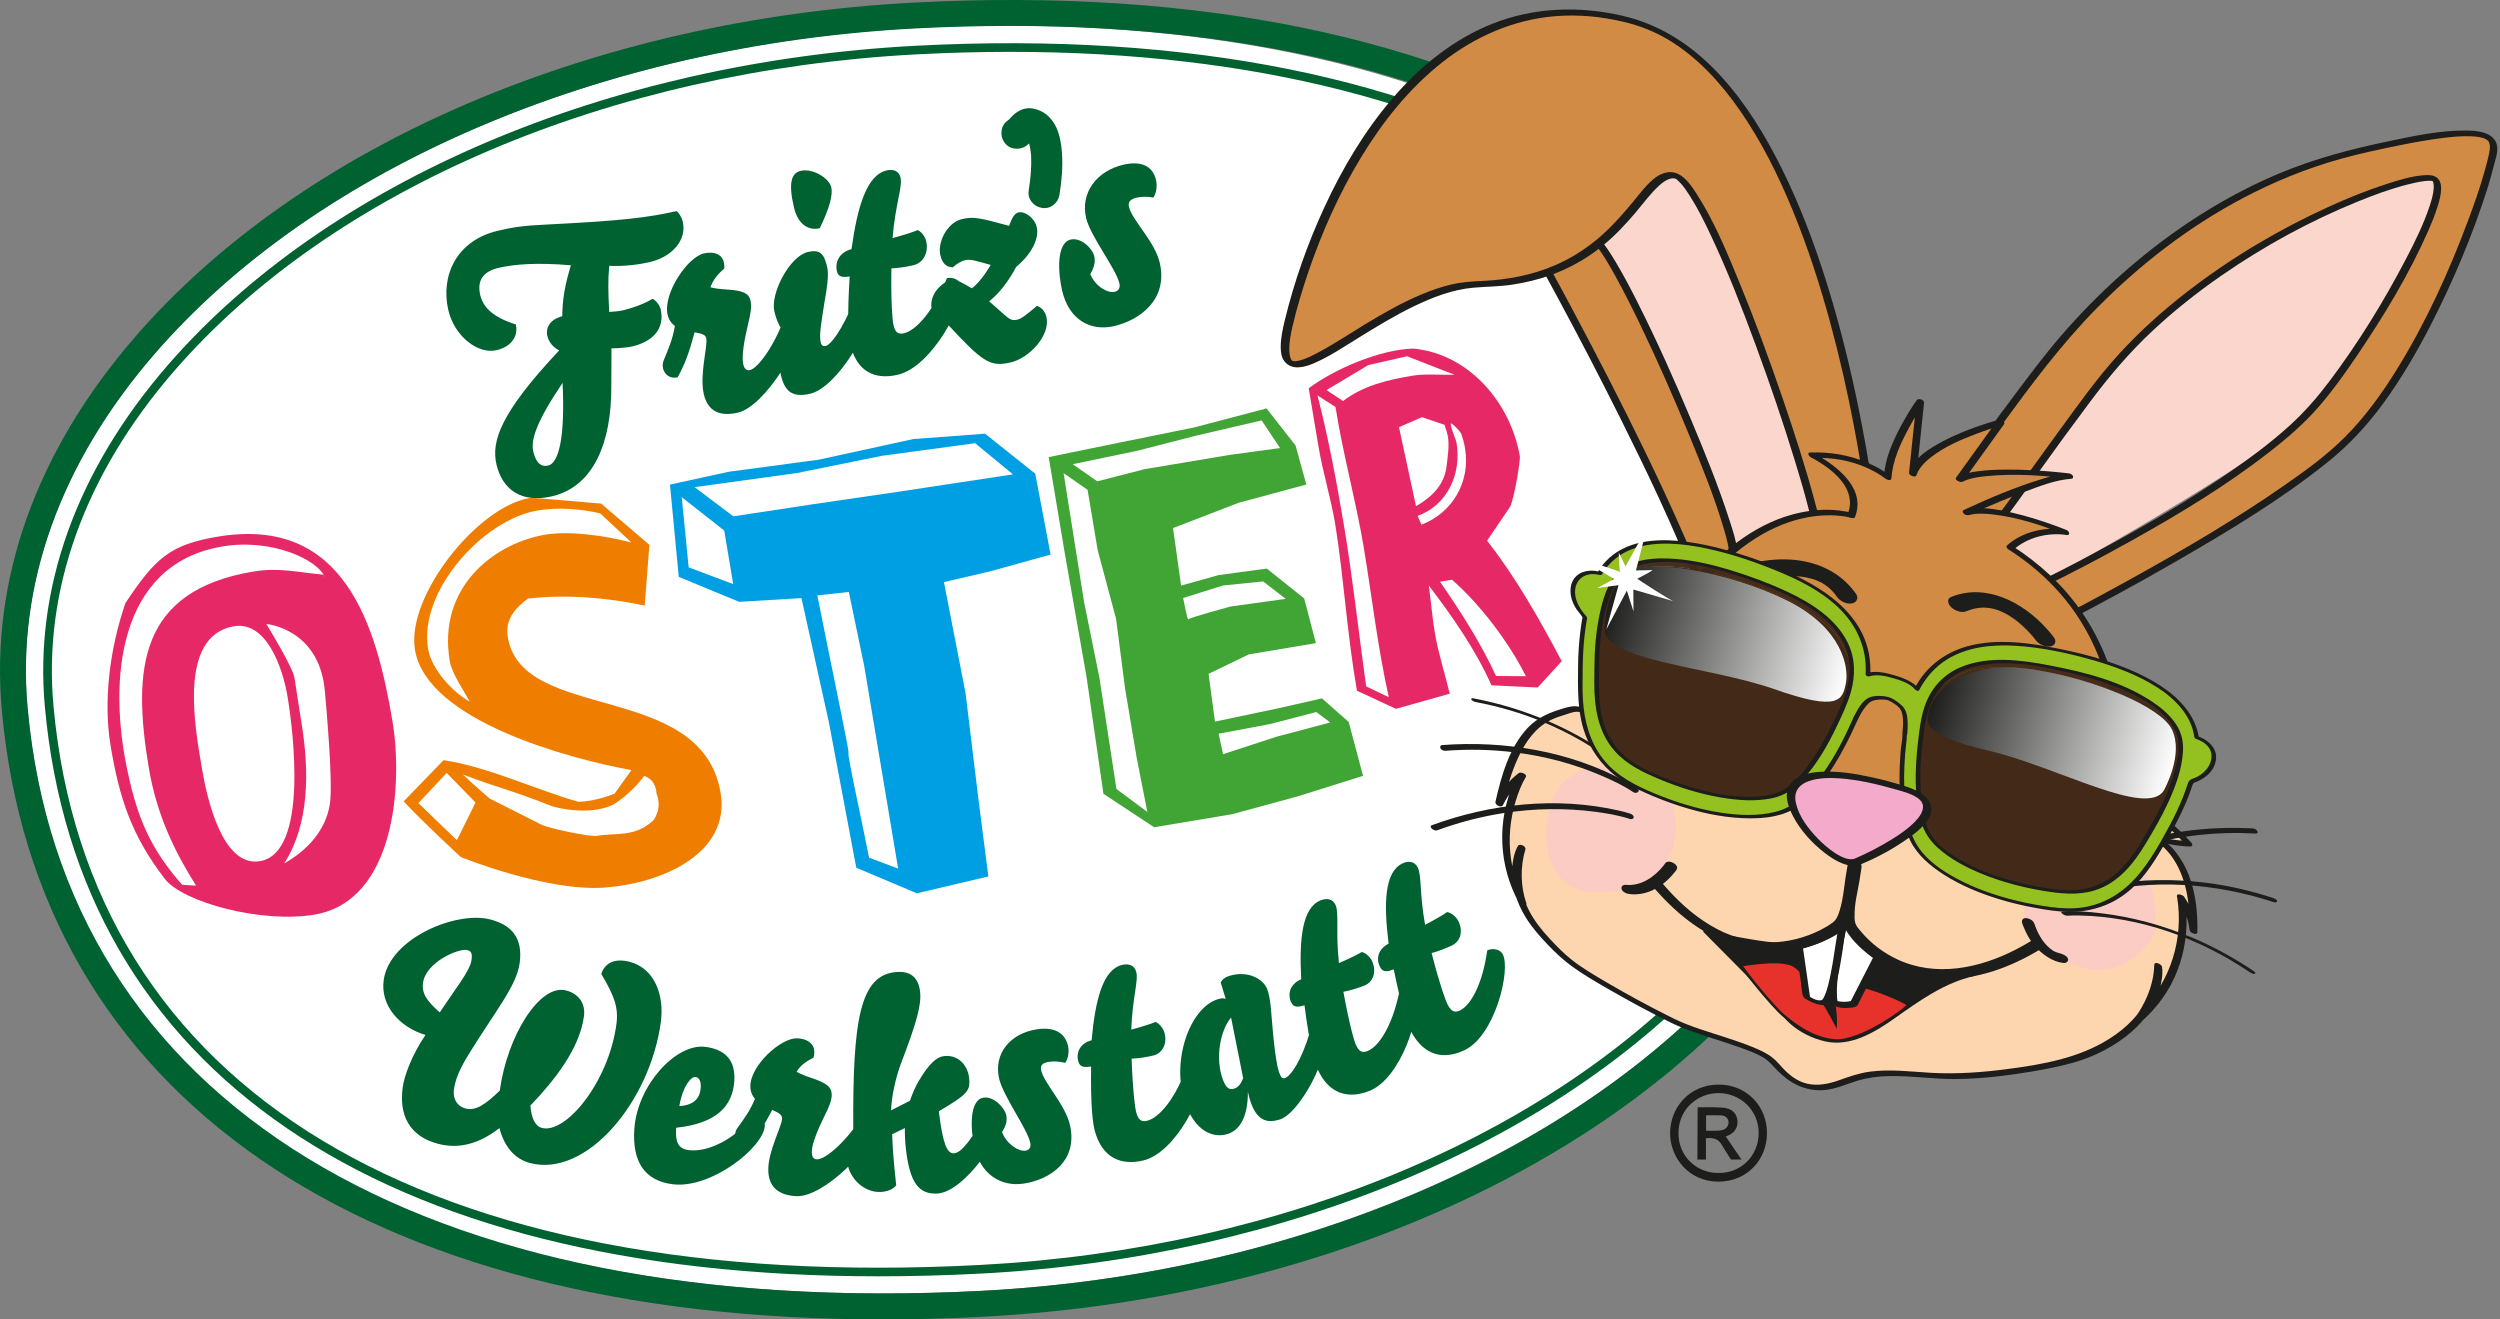 <?xml version="1.0" encoding="UTF-8" standalone="no"?>
<!DOCTYPE svg PUBLIC "-//W3C//DTD SVG 1.1//EN" "http://www.w3.org/Graphics/SVG/1.1/DTD/svg11.dtd">
<svg width="100%" height="100%" viewBox="0 0 360 190" version="1.1" xmlns="http://www.w3.org/2000/svg" xmlns:xlink="http://www.w3.org/1999/xlink" xml:space="preserve" xmlns:serif="http://www.serif.com/" style="fill-rule:evenodd;clip-rule:evenodd;stroke-miterlimit:10;">
    <rect x="0" y="0" width="360" height="190" fill="#808080" stroke="none"/>
    <g id="Ebene-1" serif:id="Ebene 1" transform="matrix(4.167,0,0,4.167,0,0)">
        <g transform="matrix(0.999,-0.052,-0.052,-0.999,35.063,44.516)">
            <path d="M-1.143,-0.032C16.458,-0.032 31.112,9.754 30.726,21.81C30.264,36.215 16.458,43.652 -1.143,43.652C-18.744,43.652 -33.472,33.864 -33.013,21.81C-32.437,6.693 -18.744,-0.032 -1.143,-0.032" style="fill:white;fill-rule:nonzero;"/>
        </g>
        <g transform="matrix(1,0,0,1,34.924,43.776)">
            <path d="M0,-42.88C-1.074,-42.88 -2.167,-42.851 -3.287,-42.793C-14.14,-42.224 -23.971,-38.017 -29.583,-31.541C-32.837,-27.786 -34.354,-23.557 -33.969,-19.312C-32.733,-5.683 -20.394,1.842 -1,0.832C9.798,0.266 19.598,-3.918 25.214,-10.36C28.499,-14.127 30.043,-18.376 29.682,-22.648C28.612,-35.297 17.343,-42.88 0,-42.88M-4.425,1.82C-22.366,1.821 -33.653,-5.903 -34.861,-19.232C-35.269,-23.725 -33.677,-28.184 -30.259,-32.128C-24.491,-38.785 -14.426,-43.106 -3.333,-43.687C16.401,-44.722 29.394,-36.688 30.575,-22.723C30.958,-18.204 29.337,-13.725 25.89,-9.772C20.118,-3.15 10.083,1.149 -0.954,1.727C-2.136,1.789 -3.295,1.82 -4.425,1.82" style="fill:rgb(0,98,49);fill-rule:nonzero;"/>
        </g>
        <g transform="matrix(1,0,0,1,34.917,43.523)">
            <path d="M0,-41.731C-1.055,-41.731 -2.132,-41.702 -3.233,-41.645C-13.847,-41.089 -23.442,-36.998 -28.899,-30.701C-31.99,-27.134 -33.432,-23.136 -33.07,-19.14C-31.865,-5.854 -20.192,1.201 -1.041,0.19C9.521,-0.364 19.085,-4.433 24.546,-10.697C27.667,-14.277 29.137,-18.295 28.796,-22.319C27.769,-34.457 16.839,-41.731 0,-41.731M-4.561,0.583C-21.79,0.583 -32.222,-6.485 -33.368,-19.113C-33.737,-23.192 -32.27,-27.267 -29.125,-30.897C-23.616,-37.253 -13.942,-41.383 -3.249,-41.943C15.592,-42.932 27.987,-35.421 29.095,-22.344C29.442,-18.238 27.947,-14.143 24.771,-10.5C19.259,-4.177 9.616,-0.069 -1.025,0.489C-2.233,0.552 -3.412,0.583 -4.561,0.583" style="fill:rgb(0,98,49);fill-rule:nonzero;"/>
        </g>
        <g transform="matrix(0.989,0.149,0.149,-0.989,55.859,25.862)">
            <path d="M0.066,-1.295L17.385,-1.295L17.259,0.763L0.04,0.899L0.066,-1.295Z" style="fill:rgb(202,158,103);fill-rule:nonzero;"/>
        </g>
        <g transform="matrix(1,0,0,1,62.86,6.511)">
            <path d="M0,11.544C0,11.544 -3.657,0.746 -4.455,-0.028C-5.252,-0.802 -5.274,-0.562 -5.581,-0.266C-5.889,0.03 -7.558,1.696 -7.558,1.696L-4.437,8.203L-2.891,12.346L0,11.544Z" style="fill:rgb(251,214,204);fill-rule:nonzero;"/>
        </g>
        <g transform="matrix(1,0,0,1,70.032,9.03)">
            <path d="M0,7.429C0,7.429 2.509,2.409 6.617,-0.041C9.494,-1.757 14.765,-3.826 14.383,-2.664C14.051,-1.651 12.817,1.704 9.684,5.273C8.326,6.821 0.254,11.255 0.254,11.255C0.254,11.255 -1.796,9.669 -1.473,9.471C-1.33,9.382 0,7.429 0,7.429" style="fill:rgb(251,214,204);fill-rule:nonzero;"/>
        </g>
        <g transform="matrix(-0.84,0.543,0.543,0.84,62.027,15.075)">
            <path d="M4.076,-9.473C4.076,-9.473 4.573,-2.259 5.486,2.284C5.486,2.284 4.602,2.226 4.076,2.297C3.55,2.368 1.766,-7.57 2.083,-9.39C2.401,-11.209 4.076,-9.473 4.076,-9.473" style="fill:rgb(209,139,68);fill-rule:nonzero;"/>
        </g>
        <g transform="matrix(1,0,0,1,53.591,18.544)">
            <path d="M0,-9.232C0.443,-8.431 0.872,-7.623 1.297,-6.813C2.198,-5.096 3.072,-3.365 3.891,-1.607C4.358,-0.605 4.809,0.406 5.215,1.435C5.124,1.404 5.034,1.372 4.943,1.341C5.201,1.15 5.467,0.969 5.74,0.801C5.831,0.746 5.922,0.692 6.016,0.642C6.057,0.619 6.113,0.578 6.16,0.569C6.163,0.568 6.135,0.592 6.148,0.576C6.135,0.592 6.146,0.592 6.149,0.567C6.148,0.578 6.15,0.578 6.151,0.546C6.152,0.423 6.143,0.378 6.119,0.259C6.085,0.093 6.039,-0.071 5.991,-0.233C5.666,-1.339 5.23,-2.416 4.793,-3.481C4.256,-4.792 3.686,-6.091 3.07,-7.366C2.809,-7.908 2.539,-8.445 2.249,-8.972C2.047,-9.339 1.838,-9.71 1.582,-10.043C1.583,-10.042 1.556,-10.077 1.534,-10.102C1.508,-10.133 1.481,-10.164 1.453,-10.194C1.341,-10.311 1.214,-10.428 1.062,-10.49C0.885,-10.562 0.706,-10.501 0.559,-10.356C0.266,-10.07 0.126,-9.626 0.032,-9.238C0.03,-9.229 0.025,-9.209 0.017,-9.172C-0.013,-9.017 -0.308,-9.112 -0.282,-9.245C-0.214,-9.588 -0.097,-9.94 0.084,-10.241C0.204,-10.439 0.364,-10.636 0.59,-10.716C0.874,-10.817 1.172,-10.709 1.404,-10.537C1.76,-10.274 2.003,-9.89 2.227,-9.517C2.516,-9.037 2.775,-8.54 3.026,-8.04C3.676,-6.747 4.267,-5.423 4.827,-4.088C5.32,-2.917 5.802,-1.733 6.19,-0.522C6.296,-0.191 6.412,0.152 6.446,0.5C6.454,0.578 6.463,0.684 6.404,0.747C6.385,0.768 6.359,0.779 6.334,0.792C6.234,0.845 6.133,0.897 6.036,0.955C5.838,1.072 5.646,1.198 5.458,1.329C5.37,1.391 5.282,1.453 5.196,1.517C5.104,1.585 4.963,1.522 4.924,1.422C4.187,-0.443 3.318,-2.256 2.424,-4.05C1.702,-5.497 0.955,-6.933 0.187,-8.356C0.038,-8.633 -0.112,-8.91 -0.264,-9.185C-0.357,-9.353 -0.067,-9.353 0,-9.232" style="fill:rgb(29,29,27);fill-rule:nonzero;"/>
        </g>
        <g transform="matrix(1,0,0,1,64.773,0.905)">
            <path d="M0,17.518C0,17.518 -1.567,1.617 -8.445,-0.195C-15.324,-2.008 -19.015,5.366 -20.215,10.161C-21.22,14.179 -17.046,8.988 -13.698,8.918C-8.703,8.813 -8.116,4.941 -6.911,5.159C-5.706,5.376 -2.224,15.589 -1.943,17.557C-1.663,19.526 0,17.518 0,17.518" style="fill:rgb(209,139,68);fill-rule:nonzero;"/>
        </g>
        <g transform="matrix(1,0,0,1,64.625,1.294)">
            <path d="M0,17.09C-0.034,16.749 -0.079,16.409 -0.125,16.069C-0.245,15.193 -0.388,14.319 -0.554,13.45C-0.782,12.248 -1.052,11.054 -1.373,9.873C-1.73,8.558 -2.149,7.258 -2.666,5.996C-3.164,4.78 -3.754,3.591 -4.507,2.51C-5.168,1.561 -5.97,0.681 -6.969,0.081C-7.455,-0.211 -7.978,-0.412 -8.529,-0.542C-9.3,-0.724 -10.099,-0.8 -10.889,-0.734C-12.319,-0.616 -13.654,-0.03 -14.776,0.852C-15.921,1.751 -16.841,2.909 -17.593,4.147C-18.343,5.383 -18.937,6.713 -19.404,8.08C-19.614,8.696 -19.804,9.323 -19.953,9.957C-20.02,10.241 -20.081,10.539 -20.07,10.832C-20.067,10.918 -20.057,10.996 -20.029,11.076C-20.012,11.123 -20.017,11.112 -19.992,11.147C-19.981,11.162 -19.975,11.167 -19.965,11.174C-19.95,11.184 -19.971,11.176 -19.949,11.181C-19.922,11.188 -19.921,11.186 -19.934,11.185C-19.915,11.187 -19.896,11.188 -19.876,11.189C-19.907,11.188 -19.859,11.188 -19.85,11.187C-19.832,11.185 -19.814,11.183 -19.797,11.181C-19.751,11.173 -19.724,11.167 -19.685,11.156C-19.475,11.096 -19.277,10.996 -19.084,10.894C-18.522,10.595 -17.99,10.239 -17.446,9.909C-16.818,9.529 -16.179,9.164 -15.501,8.88C-15.168,8.74 -14.826,8.622 -14.474,8.538C-14.111,8.452 -13.754,8.431 -13.383,8.414C-12.528,8.374 -11.677,8.213 -10.889,7.874C-10.28,7.612 -9.724,7.245 -9.232,6.801C-8.844,6.45 -8.502,6.055 -8.169,5.653C-7.933,5.367 -7.701,5.046 -7.397,4.828C-7.171,4.667 -6.881,4.588 -6.622,4.722C-6.345,4.865 -6.152,5.161 -5.988,5.415C-5.387,6.351 -4.953,7.405 -4.531,8.429C-3.982,9.76 -3.486,11.114 -3.02,12.476C-2.62,13.646 -2.237,14.825 -1.916,16.02C-1.817,16.387 -1.72,16.758 -1.658,17.134C-1.617,17.382 -1.577,17.758 -1.346,17.901C-1.37,17.886 -1.302,17.92 -1.331,17.909C-1.304,17.919 -1.289,17.921 -1.272,17.923C-1.221,17.929 -1.171,17.924 -1.119,17.912C-1.008,17.888 -0.9,17.834 -0.802,17.776C-0.49,17.591 -0.21,17.322 0.021,17.044C0.097,16.952 0.368,17.102 0.276,17.214C0.025,17.516 -0.28,17.799 -0.623,17.991C-0.843,18.114 -1.099,18.187 -1.345,18.104C-1.662,17.999 -1.821,17.693 -1.895,17.386C-1.944,17.184 -1.963,16.99 -2.004,16.796C-2.047,16.599 -2.095,16.403 -2.146,16.207C-2.283,15.677 -2.438,15.152 -2.599,14.629C-3.012,13.281 -3.468,11.946 -3.956,10.623C-4.43,9.335 -4.93,8.051 -5.517,6.809C-5.73,6.358 -5.954,5.908 -6.221,5.486C-6.309,5.346 -6.423,5.181 -6.517,5.07C-6.543,5.041 -6.605,4.977 -6.648,4.937C-6.654,4.931 -6.688,4.904 -6.667,4.921C-6.646,4.937 -6.679,4.911 -6.685,4.908C-6.696,4.901 -6.707,4.893 -6.717,4.886C-6.749,4.864 -6.685,4.901 -6.719,4.885C-6.728,4.88 -6.739,4.875 -6.749,4.871C-6.765,4.866 -6.704,4.88 -6.742,4.875C-6.779,4.869 -6.715,4.877 -6.744,4.874C-6.762,4.871 -6.779,4.87 -6.797,4.869C-6.836,4.866 -6.798,4.867 -6.815,4.868C-6.831,4.869 -6.847,4.871 -6.862,4.873C-6.911,4.879 -6.896,4.876 -6.935,4.89C-7.071,4.938 -7.169,5.011 -7.281,5.112C-7.587,5.388 -7.833,5.73 -8.098,6.044C-8.459,6.472 -8.844,6.881 -9.282,7.231C-9.829,7.668 -10.449,8.01 -11.111,8.239C-11.51,8.376 -11.923,8.474 -12.34,8.539C-12.796,8.61 -13.252,8.608 -13.709,8.648C-14.431,8.712 -15.122,8.98 -15.77,9.293C-16.431,9.613 -17.059,9.996 -17.683,10.382C-18.18,10.689 -18.676,11.024 -19.214,11.257C-19.531,11.395 -19.981,11.521 -20.234,11.197C-20.345,11.057 -20.368,10.867 -20.367,10.694C-20.367,10.383 -20.298,10.07 -20.225,9.769C-19.9,8.429 -19.434,7.115 -18.856,5.864C-18.232,4.512 -17.46,3.215 -16.486,2.085C-15.547,0.995 -14.397,0.061 -13.05,-0.474C-11.598,-1.051 -10.008,-1.097 -8.497,-0.735C-7.343,-0.458 -6.335,0.162 -5.492,0.989C-4.588,1.877 -3.88,2.951 -3.289,4.067C-2.643,5.288 -2.128,6.574 -1.692,7.884C-1.27,9.153 -0.922,10.447 -0.626,11.751C-0.383,12.822 -0.176,13.902 -0.002,14.986C0.101,15.625 0.194,16.266 0.268,16.91C0.278,16.996 0.288,17.082 0.296,17.168C0.31,17.302 0.012,17.213 0,17.09" style="fill:rgb(29,29,27);fill-rule:nonzero;"/>
        </g>
        <g transform="matrix(1,0,0,1,67.602,6.408)">
            <path d="M0,12.663C0,12.663 -0.86,12.985 -1.067,12.42C-1.273,11.855 1.318,8.36 2.949,6.23C4.58,4.099 8.333,0.124 13.851,-1.174C19.401,-2.479 18.606,-1.465 18.427,-0.621C18.248,0.224 16.124,6.581 13.118,9.165C10.112,11.748 3.393,15.142 3.393,15.142L2.554,13.963C2.554,13.963 9.556,10.659 12.238,7.777C13.967,5.918 17.463,-0.051 16.449,-0.248C15.434,-0.446 8.458,2.162 4.831,6.985C0.845,12.286 2.006,11.333 0,12.663" style="fill:rgb(209,139,68);fill-rule:nonzero;"/>
        </g>
        <g transform="matrix(1,0,0,1,67.689,7.014)">
            <path d="M0,12.145C-0.302,12.257 -0.689,12.307 -0.982,12.148C-1.131,12.067 -1.276,11.913 -1.292,11.737C-1.3,11.644 -1.272,11.547 -1.244,11.458C-1.145,11.151 -0.977,10.863 -0.815,10.586C-0.574,10.174 -0.312,9.773 -0.044,9.378C0.593,8.435 1.268,7.517 1.951,6.606C2.464,5.923 2.976,5.237 3.535,4.59C4.82,3.102 6.299,1.771 7.934,0.678C8.918,0.021 9.958,-0.551 11.048,-1.01C12.274,-1.526 13.547,-1.86 14.846,-2.132C15.726,-2.316 16.642,-2.514 17.547,-2.503C17.878,-2.499 18.349,-2.467 18.541,-2.146C18.67,-1.93 18.591,-1.664 18.531,-1.44C18.448,-1.135 18.373,-0.826 18.271,-0.504C17.751,1.124 17.081,2.717 16.3,4.237C15.822,5.166 15.292,6.072 14.676,6.918C14.111,7.693 13.469,8.381 12.719,8.98C11.1,10.274 9.302,11.352 7.51,12.386C6.224,13.127 4.921,13.84 3.601,14.518C3.532,14.554 3.463,14.589 3.393,14.624C3.325,14.659 3.233,14.609 3.194,14.554C2.914,14.161 2.634,13.768 2.355,13.375C2.328,13.338 2.338,13.288 2.38,13.268C3.169,12.895 3.946,12.493 4.716,12.082C6.303,11.235 7.868,10.332 9.35,9.311C10.074,8.812 10.783,8.284 11.435,7.692C11.942,7.232 12.386,6.723 12.798,6.177C13.793,4.857 14.671,3.432 15.437,1.969C15.752,1.368 16.058,0.752 16.272,0.107C16.338,-0.092 16.401,-0.3 16.413,-0.512C16.417,-0.587 16.414,-0.644 16.399,-0.704C16.387,-0.748 16.396,-0.721 16.375,-0.755C16.371,-0.762 16.38,-0.735 16.367,-0.763C16.361,-0.777 16.372,-0.759 16.377,-0.755C16.352,-0.774 16.367,-0.752 16.38,-0.755C16.378,-0.755 16.367,-0.761 16.367,-0.761C16.345,-0.769 16.395,-0.764 16.373,-0.759C16.368,-0.758 16.315,-0.768 16.365,-0.761C16.338,-0.765 16.31,-0.767 16.282,-0.767C16.209,-0.769 16.181,-0.766 16.095,-0.756C15.897,-0.732 15.701,-0.688 15.508,-0.638C14.92,-0.488 14.346,-0.276 13.784,-0.047C12.132,0.625 10.549,1.49 9.084,2.505C8.242,3.088 7.436,3.726 6.688,4.426C5.89,5.173 5.193,5.996 4.54,6.87C3.927,7.69 3.322,8.516 2.727,9.349C2.421,9.778 2.121,10.213 1.806,10.635C1.637,10.86 1.462,11.082 1.252,11.271C1.039,11.462 0.799,11.619 0.561,11.776C0.381,11.895 0.201,12.012 0.021,12.131C-0.073,12.194 -0.298,12.05 -0.195,11.982C0.335,11.631 0.907,11.313 1.323,10.823C1.581,10.52 1.806,10.19 2.036,9.867C2.494,9.222 2.954,8.578 3.421,7.94C4.105,7.006 4.774,6.051 5.558,5.197C6.274,4.417 7.066,3.708 7.903,3.061C9.411,1.895 11.067,0.912 12.802,0.124C13.447,-0.169 14.105,-0.437 14.78,-0.654C15.2,-0.789 15.642,-0.929 16.086,-0.959C16.228,-0.968 16.386,-0.971 16.508,-0.886C16.636,-0.796 16.672,-0.643 16.67,-0.494C16.668,-0.286 16.609,-0.076 16.548,0.121C16.459,0.406 16.347,0.683 16.227,0.956C15.563,2.468 14.69,3.904 13.766,5.27C13.356,5.876 12.93,6.476 12.451,7.03C11.939,7.623 11.34,8.137 10.723,8.617C9.244,9.767 7.628,10.743 5.994,11.656C4.92,12.256 3.83,12.829 2.722,13.365C2.666,13.392 2.61,13.419 2.554,13.445C2.563,13.409 2.571,13.374 2.58,13.338C2.859,13.731 3.139,14.124 3.418,14.517C3.352,14.494 3.285,14.471 3.219,14.447C4.146,13.979 5.061,13.484 5.97,12.98C7.754,11.992 9.522,10.959 11.199,9.795C11.948,9.275 12.705,8.732 13.351,8.085C14.043,7.391 14.621,6.587 15.137,5.755C16.145,4.132 16.943,2.374 17.609,0.585C17.809,0.047 18.003,-0.496 18.158,-1.05C18.221,-1.274 18.296,-1.538 18.337,-1.76C18.347,-1.814 18.354,-1.868 18.355,-1.923C18.356,-1.993 18.355,-1.995 18.339,-2.053C18.337,-2.063 18.333,-2.073 18.329,-2.083C18.317,-2.116 18.336,-2.075 18.322,-2.098C18.317,-2.107 18.312,-2.116 18.306,-2.125C18.283,-2.16 18.309,-2.124 18.293,-2.143C18.286,-2.152 18.277,-2.16 18.269,-2.168C18.246,-2.189 18.291,-2.154 18.255,-2.179C18.245,-2.186 18.234,-2.193 18.224,-2.2C18.216,-2.205 18.191,-2.218 18.227,-2.199C18.217,-2.204 18.207,-2.21 18.196,-2.214C18.183,-2.22 18.169,-2.227 18.155,-2.232C18.113,-2.25 18.159,-2.233 18.125,-2.243C18.082,-2.256 18.039,-2.267 17.995,-2.275C17.912,-2.292 17.798,-2.301 17.692,-2.305C17.364,-2.317 17.035,-2.285 16.71,-2.244C16.2,-2.18 15.695,-2.087 15.192,-1.985C14.524,-1.85 13.855,-1.706 13.199,-1.524C12.028,-1.198 10.895,-0.736 9.82,-0.168C7.962,0.813 6.279,2.112 4.803,3.603C3.55,4.868 2.493,6.298 1.443,7.732C0.814,8.591 0.191,9.459 -0.37,10.364C-0.563,10.676 -0.754,10.993 -0.904,11.328C-0.952,11.434 -1,11.546 -1.025,11.66C-1.048,11.763 -1.047,11.817 -0.988,11.903C-0.824,12.143 -0.403,12.053 -0.174,11.968C-0.072,11.93 0.134,12.096 0,12.145" style="fill:rgb(29,29,27);fill-rule:nonzero;"/>
        </g>
        <g transform="matrix(1,0,0,1,73.021,13.886)">
            <path d="M0,14.651C0,14.651 1.694,8.363 -3.552,5.039C-3.552,5.039 -2.766,4.325 -1.638,4.509C-1.638,4.509 -3.991,3.539 -5.067,3.825C-5.067,3.825 -2.49,2.63 -1.505,2.566C-1.505,2.566 -4.371,2.211 -5.3,2.677L-3.89,0.717C-3.89,0.717 -6.572,1.431 -6.92,2.484L-6.66,0C-6.66,0 -7.727,1.496 -7.787,2.609C-7.787,2.609 -8.748,1.779 -10.404,1.846C-10.404,1.846 -8.546,2.722 -9.042,3.926C-9.042,3.926 -13.704,2.4 -17.018,11.278" style="fill:rgb(209,139,68);fill-rule:nonzero;"/>
        </g>
        <g transform="matrix(1,0,0,1,72.896,13.964)">
            <path d="M0,14.516C0.057,14.304 0.089,14.113 0.125,13.886C0.212,13.337 0.254,12.781 0.256,12.225C0.261,10.583 -0.11,8.922 -0.983,7.517C-1.615,6.499 -2.485,5.661 -3.494,5.019C-3.533,4.994 -3.586,4.928 -3.539,4.885C-3.017,4.415 -2.227,4.231 -1.547,4.335C-1.547,4.392 -1.548,4.449 -1.548,4.506C-2.33,4.185 -3.175,3.912 -4.016,3.815C-4.29,3.783 -4.582,3.764 -4.852,3.834C-4.916,3.85 -4.987,3.832 -5.035,3.784C-5.072,3.747 -5.091,3.687 -5.032,3.659C-4.143,3.247 -3.227,2.858 -2.287,2.576C-2.013,2.493 -1.73,2.414 -1.444,2.393C-1.411,2.456 -1.379,2.519 -1.347,2.581C-2.298,2.464 -3.288,2.393 -4.243,2.489C-4.528,2.517 -4.825,2.558 -5.085,2.686C-5.147,2.716 -5.362,2.629 -5.3,2.542C-4.889,1.971 -4.478,1.4 -4.067,0.828C-4.008,0.746 -3.949,0.664 -3.89,0.582C-3.818,0.63 -3.747,0.677 -3.675,0.725C-3.984,0.807 -4.288,0.911 -4.588,1.024C-5.134,1.228 -5.691,1.468 -6.156,1.827C-6.372,1.995 -6.579,2.197 -6.671,2.461C-6.706,2.562 -6.934,2.464 -6.925,2.371C-6.849,1.647 -6.773,0.922 -6.697,0.198C-6.686,0.094 -6.675,-0.009 -6.664,-0.113C-6.58,-0.083 -6.495,-0.053 -6.41,-0.023C-6.608,0.254 -6.783,0.55 -6.944,0.85C-7.227,1.376 -7.496,1.96 -7.533,2.564C-7.54,2.677 -7.709,2.607 -7.755,2.568C-7.758,2.565 -7.761,2.563 -7.765,2.56C-7.742,2.577 -7.756,2.566 -7.778,2.55C-7.818,2.52 -7.859,2.491 -7.901,2.463C-8.051,2.364 -8.208,2.28 -8.371,2.206C-8.949,1.947 -9.585,1.839 -10.216,1.861L-10.245,1.691C-10.016,1.799 -9.797,1.939 -9.594,2.091C-9.243,2.356 -8.895,2.694 -8.759,3.124C-8.677,3.383 -8.692,3.652 -8.793,3.904C-8.81,3.947 -8.881,3.948 -8.917,3.936C-8.958,3.923 -9.001,3.913 -9.043,3.904C-9.066,3.899 -9.089,3.895 -9.112,3.89C-9.12,3.889 -9.162,3.881 -9.136,3.886C-9.111,3.89 -9.157,3.882 -9.166,3.881C-9.235,3.871 -9.304,3.862 -9.374,3.856C-9.567,3.839 -9.737,3.838 -9.91,3.849C-10.153,3.863 -10.394,3.899 -10.632,3.954C-11.269,4.101 -11.872,4.391 -12.411,4.758C-13.219,5.309 -13.901,6.033 -14.478,6.817C-15.333,7.98 -15.985,9.287 -16.523,10.623C-16.608,10.832 -16.689,11.043 -16.769,11.255C-16.808,11.36 -17.059,11.252 -17.018,11.143C-16.478,9.701 -15.824,8.286 -14.948,7.015C-14.365,6.169 -13.679,5.378 -12.851,4.764C-12.285,4.344 -11.65,4.006 -10.969,3.819C-10.511,3.694 -10.037,3.633 -9.563,3.658C-9.413,3.666 -9.265,3.684 -9.117,3.712C-9.061,3.722 -8.976,3.727 -8.925,3.756C-8.923,3.757 -8.92,3.758 -8.917,3.758L-9.042,3.791C-8.718,2.979 -9.491,2.316 -10.119,1.949C-10.185,1.91 -10.231,1.883 -10.314,1.844C-10.373,1.816 -10.472,1.678 -10.343,1.673C-9.653,1.649 -8.963,1.762 -8.329,2.041C-8.062,2.159 -7.792,2.302 -7.569,2.493L-7.792,2.497C-7.754,1.887 -7.492,1.299 -7.209,0.766C-7.044,0.457 -6.863,0.151 -6.66,-0.135C-6.602,-0.217 -6.395,-0.151 -6.406,-0.045C-6.482,0.679 -6.557,1.403 -6.633,2.128C-6.644,2.231 -6.655,2.335 -6.666,2.439C-6.75,2.409 -6.835,2.379 -6.92,2.349C-6.744,1.839 -6.188,1.514 -5.739,1.277C-5.25,1.02 -4.729,0.821 -4.203,0.654C-4.088,0.618 -3.972,0.582 -3.856,0.551C-3.8,0.536 -3.572,0.598 -3.641,0.694C-4.052,1.265 -4.463,1.837 -4.873,2.408L-5.051,2.655C-5.122,2.607 -5.194,2.559 -5.266,2.511C-5.038,2.4 -4.779,2.352 -4.529,2.319C-4.21,2.278 -3.888,2.266 -3.566,2.264C-2.972,2.26 -2.377,2.296 -1.786,2.353C-1.662,2.365 -1.537,2.377 -1.413,2.393C-1.357,2.399 -1.285,2.429 -1.261,2.485C-1.242,2.53 -1.26,2.577 -1.316,2.581C-1.873,2.621 -2.429,2.843 -2.946,3.037C-3.48,3.236 -4.006,3.456 -4.526,3.687C-4.635,3.735 -4.744,3.784 -4.852,3.834C-4.912,3.776 -4.972,3.717 -5.032,3.659C-4.491,3.521 -3.899,3.631 -3.365,3.752C-2.834,3.873 -2.314,4.04 -1.803,4.228C-1.695,4.268 -1.586,4.309 -1.479,4.353C-1.39,4.39 -1.337,4.546 -1.48,4.524C-2.111,4.427 -2.834,4.599 -3.317,5.035C-3.331,4.99 -3.346,4.946 -3.361,4.901C-2.435,5.49 -1.615,6.242 -0.985,7.143C-0.454,7.904 -0.065,8.76 0.179,9.654C0.544,10.996 0.602,12.422 0.407,13.796C0.368,14.074 0.323,14.356 0.249,14.628C0.221,14.733 -0.031,14.63 0,14.516" style="fill:rgb(29,29,27);fill-rule:nonzero;"/>
        </g>
        <g transform="matrix(1,0,0,1,58.638,22.037)">
            <path d="M0,3.926C0,3.926 0.986,-1.134 3.227,-0.265C5.12,0.469 3.82,3.223 2.924,5.06L0,3.926Z" style="fill:white;fill-rule:nonzero;"/>
        </g>
        <g transform="matrix(1,0,0,1,58.508,22.746)">
            <path d="M0,3.186C0.081,2.769 0.196,2.357 0.322,1.952C0.559,1.197 0.855,0.437 1.314,-0.213C1.722,-0.79 2.316,-1.281 3.065,-1.155C3.5,-1.082 3.924,-0.83 4.175,-0.465C4.434,-0.088 4.484,0.39 4.448,0.834C4.404,1.377 4.244,1.909 4.058,2.419C3.856,2.971 3.611,3.506 3.357,4.036C3.298,4.159 3.238,4.283 3.178,4.406C3.148,4.467 3.066,4.457 3.015,4.437C2.161,4.106 1.307,3.775 0.453,3.444C0.333,3.397 0.212,3.35 0.091,3.303C-0.067,3.242 0.013,3.07 0.169,3.13C1.022,3.461 1.876,3.793 2.73,4.123C2.851,4.17 2.972,4.217 3.093,4.264C3.039,4.274 2.985,4.285 2.93,4.295C3.405,3.321 3.909,2.315 4.121,1.244C4.209,0.802 4.252,0.321 4.101,-0.112C3.964,-0.509 3.638,-0.791 3.241,-0.915C2.57,-1.124 2.002,-0.685 1.616,-0.175C1.157,0.43 0.865,1.163 0.629,1.878C0.482,2.324 0.377,2.776 0.264,3.225C0.262,3.232 0.261,3.24 0.259,3.248C0.233,3.384 -0.023,3.303 0,3.186" style="fill:rgb(29,29,27);fill-rule:nonzero;"/>
        </g>
        <g transform="matrix(1,0,0,1,57.801,24.053)">
            <path d="M0,11.222C-1.626,10.419 -2.933,9.609 -3.178,9.445C-3.724,9.08 -4.009,8.785 -4.416,8.345C-6.016,6.615 -5.217,5.241 -5.217,5.241C-5.52,6.193 -5.184,7.149 -5.184,7.149C-6.477,4.836 -5.203,2.74 -5.203,2.74C-5.705,3.109 -5.994,3.713 -5.994,3.713C-5.328,0.781 -4.299,0.724 -3.568,0.48C-3.123,0.332 -2.827,0.705 -2.827,0.705C2.071,-2.668 5.044,3.158 5.044,3.158C5.475,3.528 4.243,2.802 6.511,4.398C6.511,4.398 7.424,4.071 8.998,3.601C8.998,3.601 13.666,0.557 17.832,5.106C17.832,5.106 17.249,5.085 16.69,4.92C16.131,4.754 18.07,4.995 18,8.122C18,8.122 17.918,7.457 17.559,6.948C17.559,6.948 18.102,9.339 16.143,11.123C16.143,11.123 16.764,10.323 16.779,9.324C16.779,9.324 17.017,10.927 14.957,12.07C14.507,12.32 14.168,12.46 13.787,12.571C13.504,12.653 12.162,12.998 10.27,13.12C8.461,13.237 7.385,12.75 5.967,13.32C4.548,13.89 3.948,13.163 3.454,12.623C2.995,12.123 0.982,11.707 0,11.222" style="fill:rgb(253,214,175);fill-rule:nonzero;"/>
        </g>
        <g transform="matrix(1,0,0,1,57.766,25.83)">
            <path d="M0,9.522C-0.757,9.147 -1.501,8.747 -2.232,8.323C-2.644,8.083 -3.063,7.844 -3.447,7.562C-3.745,7.343 -4.014,7.095 -4.268,6.828C-4.554,6.528 -4.83,6.219 -5.046,5.864C-5.351,5.364 -5.547,4.784 -5.512,4.192C-5.496,3.931 -5.445,3.636 -5.312,3.405C-5.253,3.304 -5.019,3.411 -5.053,3.522C-5.233,4.108 -5.223,4.801 -5.02,5.383C-4.973,5.518 -5.226,5.457 -5.266,5.385C-5.979,4.093 -6.05,2.548 -5.446,1.2C-5.401,1.099 -5.354,0.999 -5.297,0.905C-5.216,0.95 -5.134,0.995 -5.052,1.04C-5.379,1.285 -5.652,1.626 -5.829,1.995C-5.882,2.103 -6.113,1.987 -6.088,1.878C-5.885,0.99 -5.613,0 -4.969,-0.681C-4.638,-1.032 -4.224,-1.203 -3.772,-1.34C-3.566,-1.403 -3.372,-1.458 -3.155,-1.398C-2.971,-1.346 -2.796,-1.234 -2.676,-1.086L-2.907,-1.149C-1.846,-1.876 -0.589,-2.359 0.714,-2.183C1.715,-2.047 2.623,-1.555 3.381,-0.9C3.969,-0.392 4.476,0.214 4.898,0.866C4.996,1.018 5.091,1.173 5.177,1.333C5.176,1.331 5.21,1.381 5.207,1.389C5.206,1.391 5.159,1.343 5.193,1.359C5.208,1.367 5.222,1.386 5.234,1.397C5.27,1.434 5.336,1.499 5.308,1.558C5.298,1.58 5.279,1.587 5.258,1.598C5.247,1.603 5.233,1.604 5.22,1.607C5.196,1.612 5.23,1.606 5.232,1.603C5.225,1.615 5.253,1.578 5.255,1.566C5.257,1.545 5.249,1.554 5.244,1.535C5.249,1.557 5.258,1.552 5.247,1.541C5.504,1.789 5.811,1.99 6.104,2.2C6.273,2.321 6.444,2.442 6.614,2.562C6.56,2.551 6.506,2.541 6.452,2.531C7.178,2.271 7.916,2.043 8.654,1.82C8.753,1.79 8.858,1.772 8.949,1.727C8.999,1.702 9.046,1.669 9.095,1.641C9.269,1.543 9.449,1.455 9.631,1.374C11.129,0.708 12.849,0.527 14.432,0.99C15.809,1.392 16.998,2.243 17.962,3.291C18.025,3.36 17.997,3.428 17.902,3.424C17.666,3.416 17.429,3.384 17.196,3.342C17.001,3.306 16.789,3.274 16.606,3.191C16.516,3.15 16.421,2.997 16.59,3.007C16.646,3.011 16.702,3.038 16.751,3.062C17.288,3.324 17.658,3.866 17.87,4.407C18.115,5.031 18.182,5.715 18.169,6.38C18.166,6.513 17.913,6.409 17.901,6.309C17.851,5.915 17.702,5.51 17.477,5.184C17.559,5.183 17.641,5.183 17.723,5.182C17.792,5.488 17.804,5.812 17.795,6.124C17.774,6.837 17.599,7.549 17.264,8.181C17.016,8.648 16.682,9.065 16.293,9.422C16.214,9.495 15.982,9.372 16.062,9.269C16.045,9.291 16.072,9.255 16.08,9.243C16.105,9.207 16.13,9.171 16.154,9.134C16.23,9.014 16.299,8.89 16.36,8.762C16.55,8.37 16.669,7.948 16.68,7.511C16.683,7.377 16.934,7.484 16.948,7.582C16.982,7.82 16.938,8.077 16.88,8.307C16.73,8.896 16.366,9.411 15.914,9.809C15.336,10.317 14.602,10.694 13.862,10.898C13.391,11.029 12.909,11.122 12.428,11.203C11.56,11.347 10.673,11.454 9.792,11.458C9.026,11.461 8.264,11.34 7.499,11.357C7.142,11.365 6.786,11.409 6.444,11.511C6.039,11.631 5.665,11.817 5.236,11.843C4.609,11.881 4.081,11.599 3.653,11.162C3.492,10.998 3.359,10.823 3.158,10.708C2.914,10.567 2.643,10.468 2.378,10.373C1.722,10.138 1.049,9.952 0.401,9.697C0.265,9.643 0.131,9.586 0,9.522C-0.044,9.5 -0.122,9.446 -0.095,9.387C-0.069,9.329 0.027,9.347 0.07,9.368C0.654,9.654 1.291,9.83 1.907,10.033C2.216,10.136 2.526,10.24 2.828,10.364C3.059,10.46 3.295,10.566 3.491,10.724C3.673,10.871 3.813,11.068 3.986,11.226C4.184,11.407 4.411,11.553 4.675,11.617C5.046,11.706 5.439,11.626 5.791,11.498C6.145,11.37 6.489,11.252 6.864,11.202C7.565,11.11 8.273,11.204 8.974,11.244C9.859,11.294 10.74,11.227 11.619,11.112C12.838,10.951 14.07,10.735 15.127,10.068C15.719,9.695 16.241,9.184 16.51,8.527C16.64,8.209 16.681,7.898 16.685,7.56C16.685,7.544 16.682,7.527 16.68,7.511C16.769,7.535 16.859,7.559 16.948,7.582C16.932,8.231 16.691,8.907 16.293,9.422C16.216,9.371 16.139,9.32 16.062,9.269C17.118,8.298 17.647,6.888 17.507,5.462C17.499,5.383 17.49,5.304 17.477,5.225C17.474,5.213 17.465,5.162 17.467,5.173C17.47,5.188 17.466,5.165 17.464,5.159C17.431,5.013 17.665,5.093 17.71,5.157C17.956,5.514 18.114,5.95 18.169,6.38C18.08,6.357 17.99,6.333 17.901,6.309C17.918,5.418 17.796,4.443 17.241,3.712C17.106,3.535 16.952,3.386 16.783,3.276C16.767,3.265 16.68,3.215 16.721,3.237C16.697,3.224 16.673,3.213 16.648,3.201C16.641,3.197 16.633,3.195 16.626,3.192C16.604,3.182 16.66,3.189 16.638,3.196C16.61,3.205 16.703,3.175 16.661,3.2C16.891,3.066 16.716,3.097 16.693,3.047C16.699,3.059 16.652,3.023 16.668,3.033C16.672,3.036 16.686,3.038 16.688,3.042C16.697,3.055 16.652,3.031 16.689,3.042C16.826,3.082 16.963,3.117 17.104,3.145C17.342,3.192 17.588,3.223 17.831,3.232C17.811,3.277 17.791,3.321 17.771,3.366C16.833,2.346 15.681,1.511 14.333,1.141C13.36,0.874 12.335,0.862 11.349,1.062C10.697,1.194 10.058,1.417 9.467,1.722C9.346,1.784 9.25,1.845 9.155,1.896C9.101,1.925 9.041,1.939 8.982,1.956C8.789,2.015 8.596,2.073 8.403,2.133C8.113,2.223 7.823,2.315 7.535,2.408C7.242,2.504 6.951,2.624 6.655,2.705C6.59,2.723 6.538,2.713 6.478,2.679C6.322,2.593 6.178,2.467 6.032,2.363C5.825,2.215 5.617,2.066 5.414,1.912C5.309,1.832 5.202,1.752 5.104,1.662C5.064,1.626 5.007,1.579 4.992,1.524C4.977,1.469 5.001,1.45 5.044,1.424C5.047,1.422 5.081,1.414 5.092,1.414C5.076,1.414 5.058,1.423 5.05,1.439C5.045,1.449 5.049,1.476 5.048,1.472C5.054,1.524 5.056,1.472 5.049,1.478C5.049,1.478 5.065,1.493 5.045,1.474C5.032,1.462 5.019,1.449 5.006,1.437C4.983,1.414 4.965,1.392 4.948,1.365C4.927,1.332 4.953,1.374 4.941,1.351C4.863,1.21 4.78,1.071 4.693,0.935C4.34,0.384 3.928,-0.131 3.456,-0.583C2.839,-1.174 2.106,-1.664 1.275,-1.89C0.235,-2.172 -0.841,-1.982 -1.798,-1.513C-2.104,-1.364 -2.395,-1.188 -2.676,-0.996C-2.751,-0.944 -2.857,-0.997 -2.908,-1.059C-2.909,-1.061 -2.895,-1.047 -2.919,-1.07C-2.94,-1.091 -2.961,-1.111 -2.984,-1.129C-3.07,-1.195 -3.17,-1.236 -3.279,-1.235C-3.402,-1.233 -3.528,-1.178 -3.646,-1.143C-3.827,-1.088 -4.006,-1.031 -4.176,-0.948C-4.695,-0.693 -5.037,-0.21 -5.279,0.3C-5.534,0.838 -5.697,1.416 -5.829,1.995C-5.916,1.956 -6.002,1.917 -6.088,1.878C-5.905,1.498 -5.62,1.139 -5.283,0.886C-5.215,0.835 -4.978,0.921 -5.038,1.021C-5.19,1.271 -5.295,1.556 -5.382,1.833C-5.586,2.488 -5.648,3.187 -5.547,3.867C-5.469,4.39 -5.289,4.896 -5.033,5.358C-5.115,5.359 -5.197,5.359 -5.279,5.36C-5.492,4.746 -5.502,4.024 -5.312,3.405C-5.226,3.444 -5.139,3.483 -5.053,3.522C-5.153,3.696 -5.203,3.908 -5.228,4.104C-5.298,4.629 -5.173,5.157 -4.933,5.625C-4.747,5.989 -4.492,6.309 -4.215,6.607C-3.978,6.863 -3.734,7.112 -3.461,7.33C-3.095,7.621 -2.686,7.858 -2.284,8.095C-1.515,8.547 -0.73,8.972 0.07,9.368C0.113,9.389 0.191,9.443 0.164,9.503C0.138,9.561 0.042,9.543 0,9.522" style="fill:rgb(29,29,27);fill-rule:nonzero;"/>
        </g>
        <g transform="matrix(1,0,0,1,68.136,34.587)">
            <path d="M0,-0.936C-0.726,-0.78 -1.496,-0.357 -2.215,0.135C-2.935,0.627 -4.108,1.654 -5.236,1.288C-6.365,0.921 -6.51,0.319 -6.927,-0.115C-7.344,-0.548 -9.15,-2.365 -9.15,-2.365C-9.15,-2.365 -6.431,-1.713 -5.791,-1.972C-5.15,-2.232 -4.203,-2.59 -4.203,-2.59C-4.203,-2.59 -3.715,-1.693 -2.932,-1.261C-2.15,-0.829 0,-0.936 0,-0.936" style="fill:rgb(29,29,27);fill-rule:nonzero;"/>
        </g>
        <g transform="matrix(1,0,0,1,68.23,34.35)">
            <path d="M0,-0.623C-1.039,-0.393 -1.912,0.244 -2.766,0.846C-3.449,1.327 -4.281,1.832 -5.153,1.639C-5.586,1.542 -6.026,1.328 -6.36,1.033C-6.6,0.82 -6.773,0.559 -6.968,0.308C-7.117,0.115 -7.297,-0.054 -7.468,-0.228C-7.708,-0.472 -7.949,-0.716 -8.191,-0.96C-8.576,-1.35 -8.962,-1.739 -9.349,-2.128C-9.404,-2.183 -9.338,-2.217 -9.285,-2.204C-8.768,-2.08 -8.245,-1.976 -7.72,-1.89C-7.337,-1.826 -6.95,-1.77 -6.562,-1.756C-6.42,-1.751 -6.274,-1.748 -6.133,-1.771C-5.949,-1.802 -5.776,-1.893 -5.604,-1.961C-5.201,-2.12 -4.796,-2.276 -4.391,-2.43C-4.325,-2.455 -4.209,-2.391 -4.177,-2.333C-4.067,-2.131 -3.927,-1.941 -3.78,-1.765C-3.526,-1.459 -3.21,-1.143 -2.831,-1.002C-2.505,-0.88 -2.145,-0.839 -1.801,-0.808C-1.448,-0.776 -1.093,-0.766 -0.738,-0.766C-0.547,-0.766 -0.355,-0.768 -0.164,-0.778C-0.086,-0.782 0.122,-0.628 -0.024,-0.621C-0.579,-0.593 -1.14,-0.604 -1.693,-0.654C-2.067,-0.687 -2.452,-0.736 -2.807,-0.863C-3.222,-1.011 -3.575,-1.303 -3.869,-1.625C-4.075,-1.852 -4.269,-2.104 -4.416,-2.374C-4.345,-2.342 -4.274,-2.309 -4.203,-2.277C-4.554,-2.144 -4.905,-2.009 -5.255,-1.872C-5.459,-1.792 -5.669,-1.681 -5.883,-1.631C-6.018,-1.6 -6.16,-1.596 -6.297,-1.596C-7.065,-1.599 -7.84,-1.76 -8.588,-1.916C-8.793,-1.959 -8.999,-2.003 -9.203,-2.052C-9.182,-2.077 -9.16,-2.103 -9.139,-2.128C-8.408,-1.393 -7.673,-0.66 -6.952,0.085C-6.763,0.281 -6.618,0.51 -6.447,0.721C-6.206,1.019 -5.907,1.235 -5.552,1.38C-5.111,1.559 -4.681,1.554 -4.233,1.4C-3.826,1.26 -3.455,1.029 -3.102,0.786C-2.192,0.16 -1.291,-0.531 -0.188,-0.775C-0.129,-0.788 -0.054,-0.757 -0.01,-0.719C0.017,-0.696 0.061,-0.637 0,-0.623" style="fill:rgb(29,29,27);fill-rule:nonzero;"/>
        </g>
        <g transform="matrix(1,0,0,1,70.34,20.391)">
            <path d="M0,1.721C-0.018,1.697 -0.036,1.673 -0.055,1.649C-0.077,1.622 -0.099,1.595 -0.121,1.568C-0.176,1.502 -0.076,1.618 -0.118,1.572C-0.135,1.554 -0.151,1.535 -0.168,1.516C-0.249,1.427 -0.334,1.341 -0.423,1.259C-0.474,1.211 -0.527,1.164 -0.581,1.119C-0.596,1.106 -0.694,1.03 -0.614,1.091C-0.645,1.068 -0.675,1.044 -0.706,1.021C-0.77,0.975 -0.836,0.93 -0.903,0.888C-0.938,0.866 -0.973,0.846 -1.008,0.825C-1.047,0.803 -1.044,0.805 -0.997,0.831C-1.016,0.821 -1.034,0.811 -1.053,0.802C-1.128,0.764 -1.205,0.732 -1.282,0.699C-1.325,0.683 -1.322,0.684 -1.273,0.702C-1.293,0.695 -1.314,0.688 -1.334,0.682C-1.375,0.669 -1.416,0.657 -1.458,0.647C-1.472,0.644 -1.605,0.617 -1.522,0.631C-1.565,0.624 -1.608,0.618 -1.652,0.614C-1.696,0.61 -1.74,0.608 -1.785,0.606C-1.825,0.606 -1.83,0.605 -1.798,0.605C-1.821,0.606 -1.844,0.607 -1.867,0.608C-2.059,0.621 -2.213,0.661 -2.391,0.732C-2.563,0.801 -2.79,0.71 -2.916,0.589C-3.019,0.489 -3.084,0.305 -2.911,0.236C-1.696,-0.252 -0.416,0.434 0.393,1.342C0.479,1.439 0.567,1.538 0.643,1.644C0.742,1.781 0.668,1.928 0.506,1.949C0.322,1.973 0.107,1.87 0,1.721" style="fill:rgb(29,29,27);fill-rule:nonzero;"/>
        </g>
        <g transform="matrix(1,0,0,1,60.284,20.573)">
            <path d="M0,-1.031C0.899,-1.323 1.998,-1.341 2.852,-0.912C3.257,-0.71 3.597,-0.42 3.856,-0.049C3.957,0.095 3.875,0.254 3.708,0.28C3.517,0.31 3.301,0.203 3.192,0.048C3.141,-0.026 3.12,-0.055 3.081,-0.098C3.027,-0.159 2.969,-0.215 2.909,-0.269C2.896,-0.28 2.883,-0.291 2.87,-0.302C2.875,-0.298 2.916,-0.266 2.881,-0.292C2.85,-0.314 2.819,-0.338 2.787,-0.36C2.76,-0.378 2.733,-0.396 2.705,-0.413C2.686,-0.424 2.668,-0.435 2.649,-0.446C2.677,-0.43 2.699,-0.419 2.657,-0.44C2.595,-0.47 2.533,-0.499 2.469,-0.525C2.455,-0.531 2.365,-0.562 2.416,-0.546C2.467,-0.529 2.416,-0.545 2.407,-0.548C2.382,-0.555 2.357,-0.563 2.332,-0.57C2.268,-0.588 2.203,-0.604 2.138,-0.618C2.108,-0.624 2.077,-0.629 2.048,-0.635C2.129,-0.619 2.021,-0.638 1.996,-0.641C1.87,-0.656 1.743,-0.664 1.615,-0.666C1.583,-0.666 1.55,-0.665 1.517,-0.665C1.503,-0.665 1.489,-0.665 1.475,-0.664C1.478,-0.665 1.536,-0.667 1.496,-0.665C1.434,-0.662 1.373,-0.659 1.311,-0.653C1.115,-0.636 0.919,-0.606 0.727,-0.564C0.689,-0.556 0.651,-0.547 0.614,-0.538C0.599,-0.534 0.585,-0.53 0.57,-0.527C0.506,-0.511 0.597,-0.534 0.596,-0.534C0.573,-0.526 0.548,-0.52 0.524,-0.512C0.339,-0.452 0.124,-0.516 -0.013,-0.654C-0.11,-0.752 -0.186,-0.971 0,-1.031" style="fill:rgb(29,29,27);fill-rule:nonzero;"/>
        </g>
        <g transform="matrix(1,0,0,1,59.897,23.031)">
            <path d="M0,1.907C0,1.907 0.773,-0.819 1.701,-0.079C2.63,0.662 1.468,2.726 1.468,2.726L0,1.907Z" style="fill:rgb(29,29,27);fill-rule:nonzero;stroke:rgb(29,29,27);stroke-width:0.09px;"/>
        </g>
        <g transform="matrix(0.16,-0.987,-0.987,-0.16,61.437,23.132)">
            <path d="M-0.489,-0.416C-0.763,-0.416 -0.986,-0.194 -0.985,0.08C-0.985,0.353 -0.763,0.576 -0.489,0.575C-0.215,0.575 0.007,0.353 0.006,0.08C0.006,-0.195 -0.216,-0.417 -0.489,-0.416" style="fill:white;fill-rule:nonzero;"/>
        </g>
        <g transform="matrix(0.16,-0.987,-0.987,-0.16,61.437,23.132)">
            <circle cx="-0.489" cy="0.08" r="0.496" style="fill:none;stroke:rgb(29,29,27);stroke-width:0.09px;"/>
        </g>
        <g opacity="0.5">
            <g transform="matrix(1,0,0,1,57.823,29.564)">
                <clipPath id="_clip1">
                    <path d="M-3.996,-3.384L-4.705,0.969L-0.315,1.683L0.394,-2.668L-3.996,-3.384Z" clip-rule="nonzero"/>
                </clipPath>
                <g clip-path="url(#_clip1)">
                    <path d="M0,-1.709C0,-1.709 0.752,0.795 -2.129,1.242C-5.012,1.689 -4.644,-1.882 -3.7,-2.617C-2.791,-3.324 -1.374,-3.398 0,-1.709" style="fill:rgb(247,193,218);fill-rule:nonzero;"/>
                </g>
            </g>
        </g>
        <g transform="matrix(1,0,0,1,56.843,24.221)">
            <path d="M0,3.086C-0.015,3.068 0.004,3.09 -0.001,3.085C-0.015,3.069 -0.029,3.053 -0.044,3.038C-0.1,2.977 -0.158,2.918 -0.217,2.861C-0.427,2.654 -0.649,2.46 -0.879,2.277C-1.685,1.635 -2.585,1.115 -3.537,0.722C-4.276,0.416 -5.048,0.192 -5.834,0.042C-5.879,0.034 -5.978,0 -5.996,-0.049C-6.015,-0.1 -5.965,-0.096 -5.925,-0.088C-4.582,0.168 -3.281,0.642 -2.096,1.326C-1.373,1.743 -0.685,2.236 -0.082,2.813C0.027,2.918 0.135,3.024 0.233,3.139C0.274,3.186 0.184,3.182 0.162,3.178C0.102,3.166 0.04,3.133 0,3.086" style="fill:rgb(29,29,27);fill-rule:nonzero;"/>
        </g>
        <g transform="matrix(1,0,0,1,56.433,25.666)">
            <path d="M0,1.704C-0.33,1.48 -0.693,1.311 -1.075,1.146C-2.032,0.732 -3.055,0.462 -4.089,0.334C-4.881,0.235 -5.682,0.218 -6.477,0.278C-6.541,0.283 -6.618,0.26 -6.652,0.2C-6.679,0.151 -6.663,0.087 -6.599,0.082C-4.441,-0.083 -2.168,0.294 -0.255,1.341C-0.122,1.414 0.012,1.488 0.138,1.573C0.286,1.674 0.121,1.787 0,1.704" style="fill:rgb(29,29,27);fill-rule:nonzero;"/>
        </g>
        <g transform="matrix(1,0,0,1,56.324,27.956)">
            <path d="M0,0.346C-0.384,0.218 -0.796,0.15 -1.196,0.097C-2.237,-0.04 -3.298,-0.021 -4.335,0.137C-5.13,0.258 -5.909,0.462 -6.664,0.739C-6.767,0.777 -6.975,0.61 -6.84,0.56C-4.814,-0.184 -2.541,-0.431 -0.421,0.047C-0.278,0.079 -0.134,0.113 0.005,0.159C0.057,0.177 0.136,0.218 0.132,0.285C0.127,0.346 0.049,0.362 0,0.346" style="fill:rgb(29,29,27);fill-rule:nonzero;"/>
        </g>
        <g opacity="0.5">
            <g transform="matrix(1,0,0,1,74.465,31.215)">
                <clipPath id="_clip2">
                    <path d="M-4.813,1.858L-0.25,2.601L0.463,-1.778L-4.1,-2.52L-4.813,1.858Z" clip-rule="nonzero"/>
                </clipPath>
                <g clip-path="url(#_clip2)">
                    <path d="M0,1.063C0,1.063 -1.217,3.377 -3.587,1.677C-5.956,-0.023 -3.193,-2.314 -2.004,-2.176C-0.86,-2.044 0.203,-1.105 0,1.063" style="fill:rgb(247,193,218);fill-rule:nonzero;"/>
                </g>
            </g>
        </g>
        <g transform="matrix(1,0,0,1,71.215,28.787)">
            <path d="M0,1.46C0.345,1.214 0.737,1.021 1.121,0.846C2.099,0.398 3.146,0.102 4.209,-0.053C5.017,-0.171 5.834,-0.202 6.649,-0.158C6.759,-0.152 6.897,0.026 6.72,0.017C5.393,-0.055 4.055,0.09 2.778,0.464C2.016,0.687 1.266,0.986 0.576,1.383C0.456,1.452 0.335,1.523 0.222,1.604C0.141,1.662 -0.088,1.523 0,1.46" style="fill:rgb(29,29,27);fill-rule:nonzero;"/>
        </g>
        <g transform="matrix(1,0,0,1,71.705,30.69)">
            <path d="M0,0.165C0.402,0.016 0.836,-0.067 1.257,-0.136C2.311,-0.306 3.388,-0.32 4.447,-0.194C5.264,-0.097 6.069,0.086 6.85,0.343C6.888,0.356 6.99,0.399 6.984,0.452C6.977,0.508 6.904,0.497 6.865,0.485C4.864,-0.175 2.63,-0.343 0.579,0.201C0.447,0.236 0.315,0.272 0.187,0.32C0.112,0.348 -0.111,0.206 0,0.165" style="fill:rgb(29,29,27);fill-rule:nonzero;"/>
        </g>
        <g transform="matrix(1,0,0,1,71.26,33.636)">
            <path d="M0,-2.134C0.44,-2.169 0.893,-2.131 1.329,-2.079C2.412,-1.953 3.473,-1.662 4.478,-1.241C5.235,-0.923 5.957,-0.526 6.638,-0.066C6.672,-0.043 6.704,-0.004 6.654,0.016C6.605,0.035 6.516,-0.019 6.478,-0.044C4.757,-1.208 2.685,-1.96 0.595,-1.999C0.457,-2.002 0.33,-2.003 0.193,-1.992C0.133,-1.988 0.064,-2.016 0.017,-2.052C-0.004,-2.068 -0.062,-2.129 0,-2.134" style="fill:rgb(29,29,27);fill-rule:nonzero;"/>
        </g>
        <g transform="matrix(1,0,0,1,65.938,34.455)">
            <path d="M0,0.254C0,0.254 -1.181,-0.441 -2.714,-0.569C-2.714,-0.569 -2.478,0.414 -2.501,0.928C-2.501,0.928 -3.474,-0.951 -4.053,-1.137C-4.632,-1.323 -5.675,-1.097 -5.763,-1.111C-5.853,-1.126 -4.713,0.294 -4.311,0.633C-3.91,0.973 -3.285,1.44 -2.534,1.502C-1.615,1.577 0.13,0.277 0,0.254Z" style="fill:rgb(230,50,42);fill-rule:nonzero;stroke:rgb(29,29,27);stroke-width:0.09px;"/>
        </g>
        <g transform="matrix(1,0,0,1,64.878,33.388)">
            <path d="M0,-0.293L-0.811,1.292C-0.811,1.292 -1.197,1.412 -1.45,1.28C-1.703,1.147 -1.273,-1.039 -1.273,-1.039L-1.147,-1.705C-1.147,-1.705 -1.103,-1.068 0,-0.293" style="fill:white;fill-rule:nonzero;"/>
        </g>
        <g transform="matrix(1,0,0,1,65.002,33.202)">
            <path d="M0,-0.051C-0.168,0.277 -0.335,0.605 -0.503,0.932C-0.593,1.109 -0.683,1.286 -0.774,1.462C-0.791,1.495 -0.806,1.54 -0.836,1.563C-0.914,1.622 -1.073,1.622 -1.163,1.628C-1.379,1.642 -1.688,1.613 -1.756,1.367C-1.804,1.191 -1.785,0.989 -1.772,0.81C-1.739,0.33 -1.66,-0.147 -1.575,-0.62C-1.519,-0.931 -1.459,-1.24 -1.4,-1.55C-1.373,-1.693 -1.15,-1.603 -1.141,-1.488C-1.141,-1.486 -1.146,-1.516 -1.139,-1.483C-1.134,-1.456 -1.128,-1.429 -1.12,-1.403C-1.091,-1.305 -1.047,-1.213 -0.996,-1.125C-0.77,-0.736 -0.416,-0.433 -0.053,-0.175C0.092,-0.072 -0.072,0.049 -0.194,-0.038C-0.591,-0.32 -0.978,-0.656 -1.226,-1.082C-1.307,-1.222 -1.388,-1.385 -1.4,-1.55C-1.314,-1.529 -1.227,-1.509 -1.141,-1.488C-1.205,-1.149 -1.272,-0.809 -1.332,-0.469C-1.428,0.081 -1.545,0.66 -1.522,1.22C-1.52,1.269 -1.516,1.316 -1.506,1.364C-1.503,1.375 -1.497,1.416 -1.497,1.398C-1.497,1.426 -1.486,1.398 -1.509,1.394C-1.331,1.426 -1.171,1.432 -0.994,1.378C-1.015,1.393 -1.037,1.408 -1.058,1.423C-0.788,0.894 -0.518,0.366 -0.247,-0.162C-0.189,-0.276 0.058,-0.164 0,-0.051" style="fill:rgb(29,29,27);fill-rule:nonzero;"/>
        </g>
        <g transform="matrix(1,0,0,1,62.178,33.649)">
            <path d="M0,-0.94L0.251,0.805C0.251,0.805 0.579,1.041 0.862,0.996C1.144,0.95 1.429,-1.259 1.429,-1.259L1.574,-1.981C1.574,-1.981 1.407,-1.329 0,-0.94" style="fill:white;fill-rule:nonzero;"/>
        </g>
        <g transform="matrix(1,0,0,1,62.304,33.537)">
            <path d="M0,-0.791C0.084,-0.209 0.168,0.372 0.251,0.954C0.229,0.926 0.207,0.899 0.185,0.871C0.302,0.955 0.483,1.056 0.632,1.029C0.682,1.019 0.717,0.945 0.745,0.883C0.854,0.641 0.907,0.369 0.961,0.11C1.051,-0.327 1.103,-0.768 1.179,-1.206C1.221,-1.447 1.276,-1.686 1.324,-1.925C1.406,-1.888 1.489,-1.851 1.571,-1.814C1.532,-1.665 1.406,-1.528 1.3,-1.425C0.94,-1.074 0.44,-0.882 -0.034,-0.749C-0.116,-0.726 -0.335,-0.875 -0.219,-0.908C0.244,-1.038 0.725,-1.223 1.076,-1.565C1.175,-1.661 1.287,-1.787 1.324,-1.925C1.347,-2.011 1.59,-1.91 1.571,-1.814C1.533,-1.624 1.495,-1.434 1.457,-1.244C1.449,-1.205 1.442,-1.167 1.434,-1.128C1.43,-1.11 1.424,-1.079 1.429,-1.107C1.423,-1.069 1.419,-1.03 1.413,-0.992C1.351,-0.544 1.279,-0.097 1.181,0.345C1.135,0.556 1.086,0.773 1.002,0.973C0.922,1.163 0.829,1.22 0.612,1.189C0.448,1.165 0.292,1.098 0.15,1.015C0.089,0.98 0.017,0.943 -0.003,0.872C-0.042,0.729 -0.047,0.566 -0.068,0.42C-0.13,-0.009 -0.192,-0.437 -0.253,-0.865C-0.267,-0.96 -0.013,-0.883 0,-0.791" style="fill:rgb(29,29,27);fill-rule:nonzero;"/>
        </g>
        <g transform="matrix(1,0,0,1,56.256,32.962)">
            <path d="M0,-2.315C0.836,-2.215 1.408,-3.065 1.414,-3.074C1.441,-3.115 1.498,-3.127 1.539,-3.099C1.581,-3.072 1.592,-3.016 1.565,-2.974C1.551,-2.954 1.376,-2.692 1.075,-2.465C2.217,-1.11 3.464,-0.39 4.785,-0.329C6.161,-0.266 7.145,-0.953 7.282,-1.09C7.373,-1.182 7.471,-1.507 7.559,-1.894C7.612,-2.45 7.723,-3.054 7.744,-3.163C7.753,-3.211 7.799,-3.243 7.847,-3.235L7.849,-3.235C7.886,-3.228 7.914,-3.199 7.921,-3.165C7.946,-3.146 7.96,-3.115 7.956,-3.082C7.941,-2.976 7.859,-2.397 7.738,-1.864C7.703,-1.489 7.696,-1.171 7.751,-1.06C7.837,-0.886 8.552,0.078 9.878,0.454C11.147,0.815 12.556,0.53 14.065,-0.389C13.84,-0.708 13.752,-1.027 13.745,-1.051C13.733,-1.1 13.761,-1.149 13.81,-1.162C13.858,-1.175 13.907,-1.146 13.92,-1.098C13.922,-1.092 14.015,-0.757 14.254,-0.443C14.264,-0.436 14.274,-0.427 14.281,-0.416C14.284,-0.411 14.285,-0.406 14.287,-0.401C14.458,-0.19 14.696,0.003 15.02,0.07C15.069,0.08 15.101,0.128 15.09,0.177C15.081,0.225 15.035,0.256 14.987,0.248C14.986,0.248 14.985,0.247 14.984,0.247C14.629,0.174 14.366,-0.025 14.177,-0.246C12.797,0.599 11.494,0.928 10.296,0.732C10.138,0.707 9.982,0.672 9.828,0.628C8.446,0.235 7.699,-0.756 7.588,-0.98C7.564,-1.028 7.549,-1.1 7.541,-1.187C7.499,-1.087 7.455,-1.008 7.41,-0.963C7.234,-0.785 6.212,-0.083 4.776,-0.149C4.616,-0.156 4.458,-0.173 4.3,-0.198C3.1,-0.394 1.967,-1.121 0.925,-2.362C0.671,-2.205 0.351,-2.091 -0.021,-2.135C-0.023,-2.136 -0.024,-2.136 -0.025,-2.136C-0.073,-2.144 -0.106,-2.188 -0.101,-2.236C-0.095,-2.285 -0.05,-2.321 0,-2.315" style="fill:rgb(29,29,27);fill-rule:nonzero;"/>
        </g>
        <g transform="matrix(1,0,0,1,56.182,32.933)">
            <path d="M0,-2.356C0.526,-2.301 1.004,-2.634 1.314,-3.032C1.337,-3.063 1.361,-3.108 1.393,-3.131C1.497,-3.206 1.701,-3.109 1.757,-3.012C1.811,-2.92 1.73,-2.84 1.674,-2.771C1.553,-2.622 1.414,-2.488 1.263,-2.371C1.264,-2.384 1.265,-2.397 1.265,-2.41C2.211,-1.293 3.473,-0.348 4.999,-0.367C5.592,-0.374 6.184,-0.522 6.714,-0.788C6.865,-0.864 7.013,-0.949 7.149,-1.05C7.298,-1.161 7.348,-1.325 7.401,-1.501C7.512,-1.87 7.54,-2.245 7.598,-2.625C7.619,-2.764 7.642,-2.904 7.667,-3.043C7.679,-3.114 7.679,-3.224 7.752,-3.263C7.851,-3.315 8.018,-3.236 8.082,-3.159C8.143,-3.087 8.157,-3.025 8.144,-2.934C8.1,-2.624 8.048,-2.316 7.985,-2.009C7.944,-1.808 7.917,-1.614 7.91,-1.408C7.906,-1.285 7.895,-1.141 7.936,-1.022C7.972,-0.915 8.065,-0.817 8.136,-0.732C8.472,-0.331 8.909,-0.001 9.383,0.22C10.718,0.845 12.224,0.529 13.485,-0.122C13.668,-0.216 13.848,-0.319 14.024,-0.426C14.024,-0.412 14.023,-0.399 14.022,-0.386C13.917,-0.539 13.829,-0.702 13.76,-0.874C13.734,-0.939 13.675,-1.046 13.695,-1.12C13.736,-1.268 13.946,-1.192 14.029,-1.134C14.109,-1.078 14.122,-1.006 14.154,-0.92C14.272,-0.599 14.475,-0.264 14.77,-0.078C14.913,0.012 15.126,0.01 15.244,0.136C15.346,0.245 15.253,0.36 15.121,0.345C14.74,0.303 14.378,0.036 14.134,-0.243C14.211,-0.212 14.288,-0.182 14.365,-0.151C13.319,0.485 12.125,0.949 10.883,0.879C9.816,0.82 8.774,0.357 8.014,-0.394C7.791,-0.615 7.527,-0.875 7.49,-1.2C7.572,-1.168 7.655,-1.135 7.738,-1.102C7.616,-0.82 7.367,-0.677 7.105,-0.536C6.702,-0.321 6.259,-0.175 5.808,-0.1C4.648,0.091 3.485,-0.237 2.512,-0.872C1.892,-1.277 1.358,-1.795 0.882,-2.359C0.959,-2.329 1.036,-2.298 1.113,-2.268C0.853,-2.111 0.563,-2.02 0.258,-2.027C0.132,-2.03 -0.023,-2.047 -0.111,-2.15C-0.187,-2.24 -0.143,-2.351 -0.023,-2.356C0.037,-2.358 0.105,-2.332 0.153,-2.295C0.172,-2.281 0.233,-2.218 0.17,-2.216C0.13,-2.214 0.057,-2.165 0.117,-2.11C0.078,-2.132 0.04,-2.154 0.002,-2.176C-0.056,-2.197 0.047,-2.17 0.067,-2.169C0.116,-2.166 0.165,-2.167 0.214,-2.17C0.295,-2.176 0.376,-2.189 0.454,-2.209C0.607,-2.249 0.75,-2.317 0.885,-2.398C0.948,-2.437 1.076,-2.354 1.115,-2.307C1.853,-1.432 2.775,-0.637 3.899,-0.328C4.865,-0.063 5.917,-0.178 6.808,-0.631C6.948,-0.702 7.083,-0.781 7.211,-0.871C7.346,-0.966 7.423,-1.056 7.49,-1.214C7.518,-1.277 7.732,-1.17 7.738,-1.116C7.769,-0.853 7.949,-0.657 8.125,-0.471C8.413,-0.166 8.75,0.091 9.119,0.291C10.081,0.811 11.208,0.849 12.248,0.566C12.916,0.383 13.546,0.078 14.137,-0.282C14.201,-0.321 14.327,-0.237 14.367,-0.19C14.485,-0.055 14.625,0.064 14.789,0.139C14.838,0.162 14.889,0.179 14.941,0.194C14.964,0.2 14.988,0.206 15.012,0.211C15.027,0.188 15.036,0.162 15.041,0.135C15.06,0.142 15.079,0.149 15.097,0.155C15.073,0.149 15.049,0.143 15.025,0.136C14.985,0.124 14.947,0.11 14.908,0.095C14.631,-0.013 14.389,-0.203 14.211,-0.44C14.108,-0.577 14.023,-0.727 13.954,-0.884C13.946,-0.902 13.853,-1.098 13.869,-1.111C13.903,-1.092 13.937,-1.074 13.971,-1.056C13.946,-1.036 13.937,-1.011 13.943,-0.98C13.944,-0.973 13.948,-0.965 13.95,-0.958C13.958,-0.91 13.981,-0.862 13.998,-0.818C14.064,-0.646 14.151,-0.485 14.255,-0.334C14.264,-0.321 14.268,-0.304 14.253,-0.295C12.994,0.467 11.5,0.959 10.033,0.559C9.407,0.389 8.824,0.076 8.333,-0.348C8.166,-0.493 8.01,-0.651 7.871,-0.823C7.796,-0.915 7.707,-1.019 7.679,-1.138C7.644,-1.285 7.658,-1.449 7.666,-1.598C7.676,-1.793 7.709,-1.975 7.747,-2.166C7.784,-2.349 7.816,-2.532 7.846,-2.716C7.865,-2.834 7.897,-2.959 7.902,-3.079C7.902,-3.099 7.9,-3.117 7.898,-3.136C7.897,-3.147 7.879,-3.152 7.878,-3.162C7.877,-3.165 7.875,-3.167 7.874,-3.17C7.851,-3.212 7.887,-3.2 7.98,-3.133C7.979,-3.12 7.946,-3.088 7.939,-3.068C7.934,-3.052 7.933,-3.034 7.93,-3.017C7.906,-2.888 7.884,-2.759 7.864,-2.63C7.802,-2.242 7.777,-1.849 7.671,-1.47C7.618,-1.279 7.569,-1.069 7.407,-0.942C7.278,-0.84 7.134,-0.757 6.988,-0.681C6.456,-0.404 5.855,-0.247 5.256,-0.228C3.777,-0.182 2.447,-0.964 1.447,-2.001C1.303,-2.15 1.166,-2.304 1.032,-2.462C1.021,-2.476 1.021,-2.491 1.035,-2.501C1.18,-2.613 1.312,-2.74 1.427,-2.882C1.452,-2.914 1.48,-2.946 1.501,-2.981C1.514,-3.001 1.613,-3.135 1.611,-2.988C1.61,-2.967 1.561,-2.921 1.549,-2.906C1.503,-2.847 1.453,-2.792 1.401,-2.738C1.069,-2.398 0.634,-2.165 0.147,-2.216C0.09,-2.222 0.01,-2.248 -0.028,-2.295C-0.057,-2.33 -0.058,-2.362 0,-2.356" style="fill:rgb(29,29,27);fill-rule:nonzero;"/>
        </g>
        <g transform="matrix(1,0,0,1,66.272,24.595)">
            <path d="M0,1.608C0.827,0.363 2.321,-0.147 3.753,-0.247C4.207,-0.279 4.662,-0.277 5.117,-0.26C5.195,-0.257 5.302,-0.202 5.326,-0.122C5.35,-0.039 5.273,-0.005 5.203,-0.008C3.455,-0.074 1.387,0.165 0.329,1.756C0.243,1.887 -0.081,1.73 0,1.608" style="fill:rgb(66,41,24);fill-rule:nonzero;"/>
        </g>
        <g transform="matrix(1,0,0,1,66.429,23.707)">
            <path d="M0,2.036C0.468,0.837 1.601,-0.039 2.875,-0.207C2.95,-0.217 3.049,-0.166 3.108,-0.123C3.138,-0.102 3.213,-0.039 3.137,-0.028C1.889,0.136 0.786,1.014 0.329,2.184C0.302,2.253 -0.031,2.114 0,2.036" style="fill:rgb(66,41,24);fill-rule:nonzero;"/>
        </g>
        <g transform="matrix(1,0,0,1,66.411,25.988)">
            <path d="M0,0.165C0.836,-0.138 1.727,-0.259 2.614,-0.193C2.692,-0.187 2.799,-0.136 2.823,-0.055C2.847,0.026 2.771,0.061 2.702,0.056C1.866,-0.006 1.027,0.11 0.239,0.395C0.158,0.424 0.056,0.389 -0.003,0.33C-0.048,0.285 -0.082,0.195 0,0.165" style="fill:rgb(66,41,24);fill-rule:nonzero;"/>
        </g>
        <g opacity="0.97">
            <g transform="matrix(1,0,0,1,74.599,24.877)">
                <clipPath id="_clip3">
                    <path d="M-7.954,-2.832L-8.53,0.703L0.864,2.233L0.87,2.233L1.446,-1.301L-7.954,-2.832Z" clip-rule="nonzero"/>
                </clipPath>
                <g clip-path="url(#_clip3)">
                    <path d="M0,-0.138C-0.564,-0.582 -1.384,-0.993 -2.417,-1.294C-2.958,-1.452 -3.534,-1.598 -4.19,-1.711C-5.015,-1.853 -5.756,-1.84 -6.347,-1.737C-6.884,-1.643 -7.357,-1.312 -7.708,-1.014C-8.06,-0.716 -8.278,-0.35 -8.419,0.018C-8.313,-0.539 -8.09,-1.188 -7.528,-1.665C-7.177,-1.963 -6.726,-2.161 -6.189,-2.256C-5.598,-2.359 -4.88,-2.34 -4.056,-2.197C-3.399,-2.084 -2.792,-1.947 -2.251,-1.789C-1.218,-1.488 -0.408,-1.11 0.155,-0.666C0.668,-0.262 0.971,0.198 1.029,0.666C1.089,1.144 0.972,1.699 0.794,2.221C0.858,1.908 0.884,1.599 0.849,1.316C0.791,0.849 0.513,0.266 0,-0.138" style="fill:rgb(66,41,24);fill-rule:nonzero;"/>
                </g>
            </g>
        </g>
        <g opacity="0.97">
            <g transform="matrix(1,0,0,1,74.45,25.201)">
                <clipPath id="_clip4">
                    <path d="M-7.888,-2.661L-9.132,4.978L-9.132,4.984L0.197,6.503L1.442,-1.142L-7.888,-2.661Z" clip-rule="nonzero"/>
                </clipPath>
                <g clip-path="url(#_clip4)">
                    <path d="M0,3.839C-0.268,4.298 -0.602,4.87 -1.119,5.301C-1.735,5.815 -2.463,6.016 -3.345,5.914C-3.97,5.841 -4.579,5.719 -5.156,5.551C-6.427,5.181 -7.408,4.629 -7.919,3.998C-8.253,3.586 -8.43,2.862 -8.445,1.844C-8.455,1.128 -8.381,0.526 -8.376,0.484C-8.37,0.436 -8.364,0.386 -8.359,0.333C-8.339,0.15 -8.315,-0.07 -8.27,-0.306C-8.129,-0.674 -7.91,-1.04 -7.558,-1.338C-7.207,-1.636 -6.735,-1.966 -6.198,-2.061C-5.607,-2.164 -4.866,-2.177 -4.041,-2.035C-3.385,-1.921 -2.809,-1.776 -2.268,-1.618C-1.235,-1.317 -0.414,-0.906 0.149,-0.462C0.663,-0.058 0.94,0.525 0.998,0.992C1.034,1.275 1.007,1.584 0.944,1.897C0.684,2.657 0.293,3.347 0.124,3.628C0.084,3.695 0.043,3.765 0,3.839" style="fill:rgb(66,41,24);fill-rule:nonzero;"/>
                </g>
            </g>
        </g>
        <g opacity="0.97">
            <g transform="matrix(1,0,0,1,74.45,25.201)">
                <clipPath id="_clip5">
                    <path d="M-7.888,-2.661L-9.132,4.978L-9.132,4.984L0.197,6.503L1.442,-1.142L-7.888,-2.661Z" clip-rule="nonzero"/>
                </clipPath>
                <g clip-path="url(#_clip5)">
                    <path d="M0,3.839C-0.268,4.298 -0.602,4.87 -1.119,5.301C-1.735,5.815 -2.463,6.016 -3.345,5.914C-3.97,5.841 -4.579,5.719 -5.156,5.551C-6.427,5.181 -7.408,4.629 -7.919,3.998C-8.253,3.586 -8.43,2.862 -8.445,1.844C-8.455,1.128 -8.381,0.526 -8.376,0.484C-8.37,0.436 -8.364,0.386 -8.359,0.333C-8.339,0.15 -8.315,-0.07 -8.27,-0.306C-8.129,-0.674 -7.91,-1.04 -7.558,-1.338C-7.207,-1.636 -6.735,-1.966 -6.198,-2.061C-5.607,-2.164 -4.866,-2.177 -4.041,-2.035C-3.385,-1.921 -2.809,-1.776 -2.268,-1.618C-1.235,-1.317 -0.414,-0.906 0.149,-0.462C0.663,-0.058 0.94,0.525 0.998,0.992C1.034,1.275 1.007,1.584 0.944,1.897C0.684,2.657 0.293,3.347 0.124,3.628C0.084,3.695 0.043,3.765 0,3.839" style="fill:rgb(66,41,24);fill-rule:nonzero;"/>
                </g>
            </g>
        </g>
        <g opacity="0.97">
            <g transform="matrix(1,0,0,1,56.969,23.668)">
                <clipPath id="_clip6">
                    <path d="M-1.47,-5.029L-2.143,-0.895L7.155,0.619L7.828,-3.509L7.828,-3.514L-1.47,-5.029Z" clip-rule="nonzero"/>
                </clipPath>
                <g clip-path="url(#_clip6)">
                    <path d="M0,-4.067C0.707,-4.141 1.615,-4.048 2.648,-3.747C3.189,-3.59 3.754,-3.403 4.37,-3.145C5.145,-2.821 5.769,-2.411 6.219,-2.004C6.627,-1.634 6.86,-1.098 7.006,-0.656C7.153,-0.212 7.152,0.217 7.083,0.607C7.278,0.075 7.421,-0.597 7.186,-1.306C7.04,-1.749 6.759,-2.161 6.35,-2.53C5.9,-2.937 5.279,-3.308 4.505,-3.631C3.888,-3.889 3.301,-4.1 2.76,-4.258C1.727,-4.559 0.845,-4.674 0.139,-4.6C-0.505,-4.533 -0.998,-4.304 -1.287,-3.938C-1.583,-3.564 -1.768,-3.029 -1.883,-2.488C-1.777,-2.789 -1.641,-3.066 -1.467,-3.287C-1.178,-3.654 -0.644,-4 0,-4.067" style="fill:rgb(66,41,24);fill-rule:nonzero;"/>
                </g>
            </g>
        </g>
        <g opacity="0.97">
            <g transform="matrix(1,0,0,1,54.894,24.195)">
                <clipPath id="_clip7">
                    <path d="M-0.757,2.759L8.477,4.263L9.746,-3.528L0.512,-5.032L-0.757,2.759Z" clip-rule="nonzero"/>
                </clipPath>
                <g clip-path="url(#_clip7)">
                    <path d="M0,-0.854C-0.007,-0.319 -0.015,0.348 0.204,0.993C0.464,1.763 0.981,2.326 1.784,2.715C2.353,2.991 2.934,3.216 3.511,3.384C4.781,3.754 5.898,3.814 6.656,3.553C7.151,3.382 7.673,2.861 8.206,2.003C8.581,1.4 8.827,0.847 8.844,0.809C8.863,0.765 8.884,0.719 8.906,0.671C8.983,0.505 9.075,0.305 9.158,0.08C9.227,-0.31 9.228,-0.739 9.081,-1.183C8.935,-1.625 8.702,-2.161 8.293,-2.531C7.843,-2.937 7.219,-3.348 6.445,-3.672C5.828,-3.93 5.264,-4.117 4.723,-4.274C3.69,-4.575 2.781,-4.668 2.075,-4.594C1.431,-4.527 0.897,-4.181 0.608,-3.814C0.433,-3.593 0.297,-3.316 0.191,-3.015C0.023,-2.228 0.002,-1.43 0.002,-1.1C0.002,-1.022 0.001,-0.94 0,-0.854" style="fill:rgb(66,41,24);fill-rule:nonzero;"/>
                </g>
            </g>
        </g>
        <g opacity="0.97">
            <g transform="matrix(1,0,0,1,54.894,24.195)">
                <clipPath id="_clip8">
                    <path d="M-0.757,2.759L8.477,4.263L9.746,-3.528L0.512,-5.032L-0.757,2.759Z" clip-rule="nonzero"/>
                </clipPath>
                <g clip-path="url(#_clip8)">
                    <path d="M0,-0.854C-0.007,-0.319 -0.015,0.348 0.204,0.993C0.464,1.763 0.981,2.326 1.784,2.715C2.353,2.991 2.934,3.216 3.511,3.384C4.781,3.754 5.898,3.814 6.656,3.553C7.151,3.382 7.673,2.861 8.206,2.003C8.581,1.4 8.827,0.847 8.844,0.809C8.863,0.765 8.884,0.719 8.906,0.671C8.983,0.505 9.075,0.305 9.158,0.08C9.227,-0.31 9.228,-0.739 9.081,-1.183C8.935,-1.625 8.702,-2.161 8.293,-2.531C7.843,-2.937 7.219,-3.348 6.445,-3.672C5.828,-3.93 5.264,-4.117 4.723,-4.274C3.69,-4.575 2.781,-4.668 2.075,-4.594C1.431,-4.527 0.897,-4.181 0.608,-3.814C0.433,-3.593 0.297,-3.316 0.191,-3.015C0.023,-2.228 0.002,-1.43 0.002,-1.1C0.002,-1.022 0.001,-0.94 0,-0.854" style="fill:rgb(66,41,24);fill-rule:nonzero;"/>
                </g>
            </g>
        </g>
        <g transform="matrix(1,0,0,1,55.179,27.084)">
            <path d="M0,-4.003C-0.001,-2.954 -0.171,-1.329 1.622,-0.461C2.189,-0.187 2.76,0.032 3.309,0.193C4.501,0.54 5.59,0.61 6.299,0.366C7.334,0.009 8.307,-2.207 8.307,-2.207C8.723,-3.135 9.899,-5.202 6.185,-6.755C5.553,-7.019 4.981,-7.221 4.467,-7.371C2.307,-8.001 1.146,-7.705 0.712,-7.155C0.175,-6.475 0.001,-5.052 0,-4.003M11.176,-1.371C11.176,-1.371 10.868,1.039 11.567,1.901C12.045,2.491 13.007,3.019 14.199,3.366C14.748,3.526 15.347,3.648 15.969,3.72C17.939,3.948 18.626,2.474 19.162,1.581C19.698,0.688 20.278,-0.616 20.17,-1.485C20.082,-2.186 19.246,-3.064 17.086,-3.694C16.571,-3.844 15.982,-3.98 15.309,-4.096C11.354,-4.778 11.297,-2.385 11.176,-1.371M-0.803,-6.852C-0.64,-7.443 0.013,-7.295 0.105,-7.271C0.164,-7.373 0.227,-7.468 0.294,-7.553C0.468,-7.773 0.698,-7.952 0.978,-8.083C1.246,-8.208 1.561,-8.29 1.915,-8.327C2.639,-8.402 3.595,-8.272 4.634,-7.975L4.634,-7.976C4.645,-7.972 4.656,-7.969 4.666,-7.966C4.678,-7.963 4.689,-7.96 4.7,-7.956C5.232,-7.798 5.805,-7.591 6.405,-7.34C7.207,-7.005 7.853,-6.618 8.325,-6.191C8.771,-5.788 9.079,-5.334 9.242,-4.841C9.355,-4.501 9.397,-4.14 9.372,-3.765C9.662,-3.874 10.269,-3.698 10.269,-3.698C10.269,-3.698 10.875,-3.52 11.067,-3.271C11.237,-3.604 11.458,-3.888 11.728,-4.117C12.118,-4.448 12.614,-4.668 13.2,-4.771C13.82,-4.879 14.567,-4.86 15.421,-4.713C16.06,-4.603 16.654,-4.469 17.187,-4.317C17.198,-4.314 17.21,-4.311 17.221,-4.307C17.231,-4.304 17.242,-4.301 17.253,-4.298C18.289,-3.99 19.169,-3.585 19.747,-3.13C20.028,-2.909 20.254,-2.669 20.418,-2.418C20.59,-2.155 20.694,-1.879 20.73,-1.598C20.73,-1.598 21.475,-1.384 21.299,-0.748C21.192,-0.362 20.816,-0.165 20.537,-0.069C20.505,0.035 20.47,0.14 20.431,0.249C20.238,0.779 19.953,1.369 19.629,1.91C19.59,1.975 19.549,2.044 19.507,2.117C19.226,2.598 18.876,3.197 18.316,3.664C17.999,3.929 17.647,4.121 17.268,4.236C16.848,4.363 16.382,4.399 15.885,4.341C15.245,4.267 14.622,4.142 14.032,3.97C12.711,3.585 11.684,3.003 11.138,2.33C10.917,2.057 10.756,1.672 10.659,1.187C10.59,0.84 10.551,0.434 10.544,-0.02C10.534,-0.748 10.608,-1.367 10.616,-1.427C10.621,-1.472 10.627,-1.521 10.632,-1.573C10.635,-1.601 10.639,-1.63 10.642,-1.659L10.642,-1.662C10.645,-1.683 10.647,-1.705 10.65,-1.727C10.669,-1.919 10.707,-2.467 10.523,-2.644C10.299,-2.86 10.061,-2.946 10.061,-2.946C10.061,-2.946 9.815,-3.001 9.513,-2.938C9.266,-2.887 9.018,-2.401 8.936,-2.226C8.927,-2.206 8.918,-2.186 8.909,-2.167C8.909,-2.166 8.908,-2.164 8.908,-2.164C8.896,-2.138 8.884,-2.111 8.872,-2.086C8.85,-2.039 8.83,-1.994 8.811,-1.953C8.787,-1.898 8.534,-1.331 8.152,-0.717C7.914,-0.334 7.673,-0.01 7.437,0.248C7.106,0.609 6.772,0.849 6.444,0.962C5.635,1.24 4.463,1.182 3.142,0.797C2.552,0.625 1.958,0.395 1.376,0.113C0.923,-0.106 0.545,-0.388 0.253,-0.723C-0.011,-1.025 -0.212,-1.378 -0.346,-1.775C-0.583,-2.474 -0.574,-3.172 -0.567,-3.733C-0.566,-3.818 -0.565,-3.899 -0.565,-3.975C-0.564,-4.585 -0.509,-5.214 -0.409,-5.755C-0.605,-5.966 -0.928,-6.399 -0.803,-6.852" style="fill:rgb(148,193,31);fill-rule:nonzero;"/>
        </g>
        <g transform="matrix(1,0,0,1,54.299,29.53)">
            <path d="M0,-9.332C0.131,-9.771 0.582,-9.876 0.985,-9.772C0.959,-9.765 0.933,-9.758 0.908,-9.751C1.839,-11.321 4.06,-10.889 5.514,-10.477C5.488,-10.47 5.463,-10.463 5.437,-10.455L5.437,-10.456C5.444,-10.484 5.494,-10.483 5.514,-10.477C5.536,-10.47 5.558,-10.464 5.58,-10.458C5.615,-10.448 5.672,-10.413 5.656,-10.368C5.656,-10.368 5.656,-10.367 5.655,-10.367C5.63,-10.397 5.605,-10.427 5.58,-10.458C6.493,-10.184 7.413,-9.847 8.245,-9.378C8.973,-8.969 9.661,-8.418 10.042,-7.659C10.271,-7.202 10.361,-6.699 10.331,-6.19L10.196,-6.265C10.491,-6.365 10.859,-6.284 11.15,-6.199C11.453,-6.11 11.811,-5.978 12.015,-5.727C11.967,-5.735 11.918,-5.743 11.87,-5.751C12.276,-6.529 12.976,-7.032 13.825,-7.231C14.684,-7.432 15.589,-7.343 16.448,-7.188C16.993,-7.09 17.534,-6.97 18.067,-6.819C18.04,-6.807 18.014,-6.795 17.987,-6.783C17.994,-6.821 18.034,-6.829 18.067,-6.819C18.089,-6.812 18.111,-6.806 18.133,-6.8C18.172,-6.788 18.221,-6.756 18.209,-6.709C18.184,-6.739 18.158,-6.769 18.133,-6.799C18.912,-6.566 19.691,-6.271 20.374,-5.824C21.01,-5.407 21.581,-4.805 21.688,-4.023C21.662,-4.049 21.636,-4.074 21.61,-4.099C21.874,-4.022 22.152,-3.835 22.249,-3.567C22.332,-3.337 22.26,-3.075 22.116,-2.885C22.028,-2.769 21.913,-2.678 21.788,-2.605C21.732,-2.571 21.673,-2.541 21.612,-2.515C21.585,-2.503 21.551,-2.495 21.526,-2.48C21.48,-2.452 21.474,-2.421 21.457,-2.368C21.213,-1.616 20.833,-0.929 20.436,-0.249C20.09,0.342 19.71,0.925 19.16,1.347C18.594,1.782 17.907,1.989 17.196,1.981C16.8,1.977 16.403,1.911 16.015,1.84C15.604,1.765 15.197,1.668 14.797,1.547C14.125,1.342 13.465,1.073 12.872,0.693C12.412,0.398 11.962,0.024 11.717,-0.475C11.402,-1.119 11.346,-1.881 11.343,-2.587C11.342,-2.93 11.357,-3.275 11.387,-3.617C11.402,-3.787 11.449,-3.986 11.444,-4.144C11.441,-4.251 11.464,-4.364 11.466,-4.472C11.468,-4.604 11.465,-4.74 11.435,-4.869C11.397,-5.03 11.304,-5.116 11.169,-5.208C11.113,-5.247 11.054,-5.282 10.992,-5.311C10.974,-5.32 10.955,-5.33 10.936,-5.337C10.91,-5.346 10.933,-5.337 10.935,-5.337C10.817,-5.363 10.687,-5.36 10.569,-5.347C10.414,-5.331 10.318,-5.281 10.216,-5.165C10.063,-4.992 9.949,-4.773 9.855,-4.564C9.633,-4.066 9.377,-3.556 9.081,-3.086C8.709,-2.495 8.255,-1.874 7.625,-1.538C7.112,-1.265 6.473,-1.231 5.904,-1.258C5.155,-1.292 4.414,-1.46 3.703,-1.691C3.318,-1.817 2.94,-1.963 2.571,-2.128C2.222,-2.283 1.881,-2.452 1.575,-2.682C1.022,-3.1 0.62,-3.675 0.42,-4.339C0.206,-5.047 0.23,-5.783 0.235,-6.514C0.239,-6.92 0.265,-7.328 0.316,-7.731C0.327,-7.822 0.34,-7.912 0.354,-8.003C0.361,-8.046 0.366,-8.091 0.375,-8.134C0.388,-8.188 0.395,-8.182 0.37,-8.223C0.308,-8.329 0.212,-8.418 0.148,-8.526C0.003,-8.774 -0.071,-9.048 0,-9.332C0.016,-9.398 0.171,-9.335 0.153,-9.263C0.073,-8.945 0.208,-8.634 0.396,-8.382C0.432,-8.333 0.473,-8.289 0.511,-8.243C0.557,-8.187 0.547,-8.167 0.534,-8.094C0.503,-7.914 0.478,-7.733 0.458,-7.552C0.414,-7.154 0.396,-6.755 0.394,-6.354C0.392,-6.023 0.382,-5.691 0.402,-5.36C0.445,-4.624 0.637,-3.895 1.096,-3.306C1.559,-2.713 2.226,-2.38 2.908,-2.098C3.635,-1.797 4.399,-1.562 5.179,-1.445C5.793,-1.352 6.437,-1.323 7.044,-1.472C7.709,-1.635 8.194,-2.128 8.592,-2.661C8.982,-3.184 9.305,-3.761 9.578,-4.352C9.611,-4.423 9.643,-4.495 9.675,-4.566C9.689,-4.596 9.705,-4.626 9.719,-4.656C9.739,-4.697 9.705,-4.588 9.726,-4.676C9.737,-4.725 9.774,-4.779 9.797,-4.824C9.9,-5.022 10.027,-5.253 10.216,-5.382C10.398,-5.505 10.701,-5.496 10.91,-5.453C11.099,-5.415 11.286,-5.274 11.425,-5.147C11.595,-4.992 11.619,-4.757 11.625,-4.538C11.628,-4.428 11.623,-4.318 11.614,-4.209C11.612,-4.19 11.61,-4.171 11.608,-4.152C11.607,-4.141 11.58,-4.044 11.59,-4.114C11.589,-4.104 11.596,-4.049 11.596,-4.041C11.592,-3.989 11.585,-3.938 11.579,-3.887C11.516,-3.345 11.488,-2.799 11.508,-2.254C11.532,-1.584 11.61,-0.836 11.988,-0.262C12.302,0.215 12.821,0.564 13.316,0.83C13.95,1.172 14.638,1.41 15.336,1.583C15.75,1.685 16.17,1.763 16.593,1.818C16.963,1.865 17.332,1.882 17.702,1.824C18.429,1.71 19.057,1.318 19.539,0.769C19.993,0.251 20.341,-0.38 20.667,-0.983C20.843,-1.31 21.003,-1.645 21.141,-1.989C21.209,-2.159 21.263,-2.333 21.326,-2.504C21.363,-2.606 21.526,-2.63 21.62,-2.68C21.888,-2.823 22.121,-3.073 22.125,-3.392C22.128,-3.595 22.015,-3.759 21.852,-3.869C21.778,-3.918 21.674,-3.969 21.608,-3.988C21.571,-3.999 21.535,-4.023 21.53,-4.064C21.426,-4.821 20.85,-5.395 20.231,-5.788C19.587,-6.196 18.859,-6.47 18.132,-6.688C18.093,-6.699 18.044,-6.731 18.056,-6.778C18.081,-6.748 18.107,-6.718 18.132,-6.688C18.11,-6.694 18.088,-6.701 18.066,-6.707C18.093,-6.719 18.119,-6.731 18.146,-6.743L18.146,-6.742C18.139,-6.705 18.099,-6.698 18.066,-6.707C17.187,-6.957 16.27,-7.159 15.357,-7.214C14.545,-7.263 13.686,-7.178 12.981,-6.74C12.567,-6.482 12.247,-6.113 12.022,-5.682C11.992,-5.625 11.904,-5.673 11.877,-5.707C11.711,-5.91 11.392,-6.016 11.148,-6.088C10.895,-6.161 10.563,-6.244 10.306,-6.157C10.262,-6.141 10.168,-6.172 10.172,-6.231C10.225,-7.131 9.862,-7.938 9.213,-8.552C8.601,-9.13 7.829,-9.509 7.056,-9.822C6.572,-10.019 6.079,-10.196 5.579,-10.346C5.544,-10.356 5.486,-10.391 5.503,-10.436C5.528,-10.406 5.553,-10.376 5.579,-10.346C5.556,-10.352 5.535,-10.359 5.513,-10.366C5.538,-10.373 5.564,-10.38 5.59,-10.387C5.582,-10.358 5.533,-10.36 5.512,-10.365C4.114,-10.762 1.959,-11.197 1.06,-9.682C1.045,-9.656 1.01,-9.654 0.983,-9.661C0.628,-9.752 0.265,-9.64 0.153,-9.263C0.133,-9.197 -0.021,-9.261 0,-9.332" style="fill:rgb(29,29,27);fill-rule:nonzero;"/>
        </g>
        <g transform="matrix(1,0,0,1,66.434,27.87)">
            <path d="M0,-2.137C-0.074,-1.557 -0.09,-0.96 -0.048,-0.377C-0.018,0.035 0.04,0.467 0.219,0.844C0.42,1.268 0.843,1.569 1.233,1.804C1.81,2.152 2.453,2.391 3.102,2.568C3.452,2.664 3.808,2.742 4.166,2.801C4.507,2.857 4.855,2.911 5.201,2.896C5.669,2.877 6.124,2.735 6.507,2.463C6.836,2.229 7.101,1.92 7.326,1.588C7.536,1.28 7.721,0.953 7.908,0.63C8.222,0.087 8.497,-0.49 8.68,-1.092C8.81,-1.52 8.933,-2.037 8.792,-2.479C8.698,-2.773 8.496,-3.021 8.271,-3.227C7.922,-3.546 7.499,-3.781 7.071,-3.975C6.489,-4.237 5.875,-4.426 5.256,-4.578C4.171,-4.843 2.963,-5.104 1.851,-4.842C1.241,-4.697 0.708,-4.347 0.404,-3.79C0.171,-3.364 0.084,-2.884 0.03,-2.407C0.02,-2.317 0.011,-2.227 0,-2.137C-0.009,-2.058 -0.167,-2.11 -0.159,-2.178C-0.103,-2.647 -0.058,-3.119 0.114,-3.563C0.335,-4.131 0.755,-4.577 1.319,-4.813C2.281,-5.216 3.4,-5.065 4.392,-4.876C5.609,-4.645 6.892,-4.318 7.937,-3.624C8.255,-3.412 8.559,-3.156 8.769,-2.833C8.958,-2.544 9.024,-2.233 9.003,-1.889C8.965,-1.266 8.732,-0.654 8.472,-0.093C8.259,0.367 8.002,0.803 7.743,1.238C7.313,1.96 6.775,2.651 5.937,2.904C5.353,3.079 4.756,3.011 4.165,2.913C3.444,2.792 2.732,2.604 2.055,2.328C1.501,2.102 0.952,1.813 0.508,1.407C0.184,1.11 -0.001,0.764 -0.099,0.337C-0.275,-0.428 -0.252,-1.247 -0.176,-2.024C-0.171,-2.075 -0.165,-2.127 -0.159,-2.178C-0.149,-2.257 0.009,-2.204 0,-2.137" style="fill:rgb(29,29,27);fill-rule:nonzero;"/>
        </g>
        <g transform="matrix(1,0,0,1,55.258,23.867)">
            <path d="M0,-0.766C-0.002,0.005 -0.041,0.8 0.307,1.513C0.52,1.949 0.865,2.298 1.277,2.551C1.569,2.73 1.891,2.865 2.208,2.995C2.558,3.138 2.915,3.263 3.278,3.367C3.909,3.547 4.565,3.672 5.223,3.668C5.682,3.665 6.167,3.603 6.543,3.318C6.878,3.063 7.145,2.717 7.378,2.37C7.593,2.052 7.784,1.717 7.958,1.375C8.353,0.599 8.807,-0.293 8.611,-1.186C8.44,-1.962 7.829,-2.529 7.179,-2.935C6.64,-3.271 6.05,-3.515 5.457,-3.739C4.846,-3.97 4.221,-4.169 3.581,-4.302C3.068,-4.409 2.537,-4.478 2.012,-4.44C1.67,-4.415 1.317,-4.345 1.018,-4.167C0.702,-3.978 0.522,-3.656 0.391,-3.322C0.177,-2.777 0.086,-2.186 0.036,-1.605C0.012,-1.326 0.001,-1.046 0,-0.766C0,-0.689 -0.159,-0.738 -0.159,-0.807C-0.157,-1.42 -0.107,-2.037 0.02,-2.637C0.122,-3.119 0.27,-3.656 0.605,-4.032C1.098,-4.585 2.002,-4.606 2.679,-4.549C3.311,-4.496 3.935,-4.35 4.54,-4.165C5.203,-3.963 5.862,-3.72 6.49,-3.426C7.312,-3.041 8.182,-2.501 8.595,-1.656C8.859,-1.118 8.864,-0.521 8.703,0.048C8.594,0.435 8.419,0.801 8.248,1.164C7.925,1.852 7.535,2.545 7.014,3.102C6.724,3.412 6.405,3.627 5.987,3.716C5.402,3.84 4.784,3.79 4.2,3.691C3.469,3.566 2.755,3.34 2.073,3.054C1.515,2.819 0.96,2.554 0.55,2.096C-0.038,1.438 -0.165,0.575 -0.164,-0.277C-0.163,-0.454 -0.159,-0.63 -0.159,-0.807C-0.159,-0.884 0,-0.835 0,-0.766" style="fill:rgb(29,29,27);fill-rule:nonzero;"/>
        </g>
        <g transform="matrix(-8.313,-2.357,-2.357,8.313,75.247,25.978)">
            <path d="M0.999,0.097C1.004,0.164 1.005,0.215 0.726,0.202C0.448,0.189 0.044,0.289 0.01,0.163C0.01,0.163 -0.029,0.003 0.046,-0.08C0.114,-0.156 0.401,-0.187 0.626,-0.161C0.65,-0.159 0.673,-0.155 0.695,-0.151C0.715,-0.148 0.734,-0.143 0.751,-0.138C0.937,-0.085 0.995,0.036 0.999,0.097Z" style="fill:url(#_Linear9);fill-rule:nonzero;"/>
        </g>
        <g transform="matrix(-8.32,-2.359,-2.359,8.32,63.949,23.077)">
            <path d="M0.956,-0.126C1.03,-0.044 0.989,0.117 0.989,0.117C0.953,0.243 0.551,0.149 0.272,0.165C-0.006,0.183 -0.004,0.131 0.001,0.064C0.007,-0.003 0.077,-0.142 0.309,-0.188C0.436,-0.213 0.595,-0.217 0.726,-0.202C0.774,-0.196 0.818,-0.188 0.855,-0.178C0.902,-0.164 0.937,-0.147 0.956,-0.126Z" style="fill:url(#_Linear10);fill-rule:nonzero;"/>
        </g>
        <g transform="matrix(1,0,0,1,57.864,19.204)">
            <path d="M0,1.582C-0.094,1.589 -1.286,0.795 -1.286,0.795C-1.286,0.795 -1.277,0.791 -1.262,0.783C-1.15,0.726 -0.691,0.491 -0.774,0.497C-0.868,0.504 -1.329,0.507 -1.329,0.507L-0.953,-0.963L-1.69,0.368L-1.925,-0.113L-1.893,0.549L-3.352,0.055L-2.086,0.802L-2.663,1.115L-1.931,1.019L-2.353,2.545L-1.645,1.206L-1.415,1.926L-1.42,1.168L0,1.582Z" style="fill:white;fill-rule:nonzero;"/>
        </g>
        <g transform="matrix(1,0,0,1,64.204,26.797)">
            <path d="M0,2.971C0,2.971 4.069,1.224 1.603,0.467C-0.864,-0.291 -2.353,-0.154 -2.309,0.77C-2.265,1.695 -0.678,3.262 0,2.971" style="fill:rgb(244,170,203);fill-rule:nonzero;"/>
        </g>
        <g transform="matrix(1,0,0,1,64.103,26.996)">
            <path d="M0,2.672C0.432,2.486 0.854,2.266 1.255,2.021C1.544,1.844 1.832,1.647 2.069,1.403C2.221,1.247 2.408,1.009 2.336,0.789C2.3,0.681 2.218,0.611 2.112,0.546C1.905,0.418 1.658,0.357 1.427,0.29C0.78,0.104 0.115,-0.054 -0.558,-0.1C-1.127,-0.139 -2.232,-0.097 -2.041,0.756C-1.937,1.224 -1.611,1.645 -1.285,1.982C-1.11,2.163 -0.919,2.33 -0.709,2.469C-0.557,2.569 -0.383,2.668 -0.2,2.693C-0.132,2.702 -0.064,2.698 0,2.672C0.114,2.626 0.352,2.812 0.202,2.873C-0.218,3.042 -0.715,2.731 -1.036,2.485C-1.483,2.143 -1.887,1.699 -2.147,1.197C-2.314,0.875 -2.469,0.439 -2.241,0.106C-2.03,-0.202 -1.612,-0.291 -1.264,-0.32C-0.642,-0.37 -0.009,-0.266 0.597,-0.132C0.993,-0.044 1.39,0.059 1.775,0.187C1.985,0.256 2.197,0.342 2.371,0.48C2.611,0.671 2.715,0.944 2.575,1.23C2.428,1.528 2.141,1.755 1.877,1.945C1.375,2.306 0.808,2.621 0.236,2.858C0.224,2.862 0.213,2.868 0.202,2.873C0.089,2.921 -0.15,2.736 0,2.672" style="fill:rgb(29,29,27);fill-rule:nonzero;"/>
        </g>
        <g transform="matrix(1,0,0,1,16.595,12.748)">
            <path d="M0,-2.554C-0.112,-3.038 0.084,-3.365 0.639,-3.493C1.195,-3.621 1.961,-3.679 3.133,-3.581C2.931,-2.905 2.843,-2.441 2.835,-1.821C2.693,-1.777 2.574,-1.728 2.494,-1.655C2.322,-1.507 2.28,-1.314 2.32,-1.139C2.368,-0.933 2.52,-0.741 2.729,-0.638C0.667,1.55 0.383,2.526 0.561,3.298C0.768,4.192 1.445,4.642 2.473,4.405C3.934,4.067 4.541,2.52 4.53,0.593C4.527,0.442 4.542,-0.526 4.533,-0.708C4.533,-0.708 4.976,-0.713 5.253,-0.777C5.953,-0.938 6.391,-1.386 6.235,-2.064C6.201,-2.208 6.066,-2.372 5.957,-2.422C5.709,-2.278 5.414,-2.145 4.913,-2.019C4.779,-1.988 4.628,-1.985 4.458,-1.968C4.422,-2.643 4.411,-3.063 4.459,-3.562C4.952,-3.535 5.499,-3.607 5.849,-3.688C6.62,-3.866 7.148,-4.443 6.999,-5.09C6.97,-5.214 6.874,-5.397 6.785,-5.452C5.785,-5.232 4.987,-5.124 2.288,-4.988C1.462,-4.949 1.128,-4.894 0.624,-4.777C-0.846,-4.438 -1.37,-3.191 -1.104,-2.039C-0.89,-1.113 -0.067,-0.501 0.56,-0.646C1.115,-0.774 1.317,-1.167 1.231,-1.537C0.427,-1.785 0.095,-2.142 0,-2.554M2.846,0.483C2.934,2.317 2.728,3.253 2.347,3.341C2.121,3.393 1.931,3.274 1.833,2.853C1.745,2.472 1.918,1.857 2.846,0.483M8.483,-2.746C8.297,-2.757 8.085,-2.784 7.957,-2.819C8.039,-3.077 8.219,-3.281 8.435,-3.471C8.441,-3.538 8.435,-3.612 8.418,-3.684C8.354,-3.962 8.08,-4.072 7.73,-3.991C7.154,-3.858 6.309,-2.591 6.476,-1.871C6.521,-1.675 6.624,-1.558 6.727,-1.485C6.65,-1.023 6.514,-0.721 6.334,-0.278C6.299,-0.194 6.3,-0.097 6.319,-0.015C6.369,0.201 6.566,0.351 6.823,0.291C7.075,-0.168 7.228,-0.582 7.407,-1.263C7.654,-1.222 7.782,-1.187 7.81,-1.063C7.872,-0.795 7.57,0.196 7.727,0.874C7.862,1.46 8.276,1.657 8.903,1.512C9.849,1.293 11.185,-0.942 11.036,-1.59C11,-1.745 10.787,-1.869 10.53,-1.81C10.182,-0.83 9.609,-0.026 9.321,0.041C9.187,0.071 9.122,-0.022 9.089,-0.166C9.03,-0.423 9.119,-0.975 9.246,-1.502C9.335,-1.87 9.391,-2.143 9.344,-2.348C9.287,-2.596 9.13,-2.711 8.483,-2.746M10.838,-5.597C10.975,-5 11.332,-4.768 11.733,-4.861C12.086,-5.582 12.189,-6.028 12.132,-6.275C12.058,-6.594 11.491,-6.94 11.08,-6.845C10.751,-6.769 10.645,-6.43 10.838,-5.597M10.413,-1.382C10.303,-0.685 10.287,-0.238 10.392,0.215C10.522,0.78 10.79,1 11.397,0.86C12.343,0.642 13.576,-1.474 13.427,-2.121C13.379,-2.327 13.135,-2.444 12.94,-2.399C12.477,-1.263 12.09,-0.827 11.947,-0.794C11.854,-0.773 11.793,-0.802 11.767,-0.915C11.712,-1.152 11.77,-1.512 11.894,-2.288C11.979,-2.762 12.054,-3.234 11.993,-3.502C11.9,-3.903 11.8,-4.15 11.327,-4.041C10.689,-3.894 10.023,-2.603 10.163,-1.996C10.211,-1.791 10.286,-1.559 10.413,-1.382M14.525,-6.611C14.47,-6.847 14.272,-6.91 14.045,-6.858C13.356,-6.698 13.034,-5.606 12.831,-4.139C12.412,-4.032 12.253,-3.692 12.326,-3.374C12.378,-3.148 12.558,-3.167 12.768,-3.194C12.679,-1.797 12.721,-1.146 12.79,-0.847C13.009,0.098 13.638,0.386 14.429,0.203C15.612,-0.07 16.761,-2.273 16.621,-2.881C16.573,-3.086 16.324,-3.181 16.129,-3.136C15.657,-1.986 15.062,-1.328 14.64,-1.231C14.424,-1.181 14.336,-1.28 14.279,-1.527C14.243,-1.681 14.192,-2.277 14.209,-3.473C14.519,-3.49 14.737,-3.53 14.974,-3.584C15.313,-3.663 15.502,-4.02 15.412,-4.411C15.376,-4.565 15.261,-4.733 15.117,-4.797C14.99,-4.735 14.565,-4.605 14.249,-4.521C14.347,-5.692 14.598,-6.292 14.525,-6.611M17.589,-2.334C17.944,-2.625 18.24,-3.002 18.522,-3.526C19.064,-3.97 19.321,-4.518 19.233,-4.896C19.159,-5.218 18.821,-5.459 18.601,-5.408C18.458,-5.375 18.376,-5.207 18.275,-4.944C17.232,-5.232 17.033,-5.265 16.65,-5.177C16.134,-5.058 15.798,-4.373 15.899,-3.938C15.971,-3.626 16.116,-3.52 16.33,-3.509C16.454,-3.628 16.632,-3.729 16.766,-3.76C16.947,-3.802 17.167,-3.723 17.64,-3.593C17.64,-3.593 17.334,-3.043 16.991,-2.784C16.756,-2.93 16.336,-3.132 16.336,-3.132C15.751,-2.877 15.506,-2.452 15.611,-1.997C15.666,-1.761 15.907,-1.587 16.135,-1.56C17.369,-0.231 17.61,-0.057 18.337,-0.225C18.968,-0.371 19.713,-1.16 19.567,-1.794C19.523,-1.983 19.386,-2.141 19.237,-2.176C18.883,-1.875 18.704,-1.734 18.561,-1.701C18.417,-1.668 18.322,-1.686 18.145,-1.844C18.03,-1.947 17.815,-2.137 17.589,-2.334M20.405,-4.47C19.902,-4.353 19.968,-3.317 20.108,-2.71C20.343,-1.692 21.095,-1.292 21.897,-1.477C22.824,-1.691 23.771,-2.419 23.484,-3.663C23.31,-4.414 22.527,-5.133 22.42,-5.596C22.377,-5.781 22.476,-5.869 22.692,-5.919C22.857,-5.957 23.051,-5.958 23.266,-5.921C23.361,-6.073 23.403,-6.31 23.354,-6.526C23.24,-7.019 22.831,-7.196 22.234,-7.058C21.299,-6.842 20.737,-6.085 20.937,-5.221C21.083,-4.583 21.968,-3.475 22.089,-2.951C22.13,-2.776 22.031,-2.688 21.927,-2.664C21.69,-2.609 21.269,-2.837 21.082,-3.271C21.212,-3.507 21.269,-3.683 21.219,-3.899C21.16,-4.156 20.765,-4.553 20.405,-4.47" style="fill:rgb(0,98,49);fill-rule:nonzero;"/>
        </g>
        <g transform="matrix(1,0,0,1,53.968,13.691)">
            <path d="M0,9.159C-0.744,7.746 -1.58,6.267 -2.578,4.994L-1.778,3.813C-1.603,3.392 -1.429,2.185 -1.445,2.089C-1.751,0.26 -3.184,-1.463 -5.128,-1.645C-6.253,-1.62 -7.857,-0.943 -8.742,-0.272L-8.409,1.717C-8.258,2.624 -7.979,3.51 -7.824,4.433C-7.523,6.329 -7.411,8.273 -7.075,10.179L-5.728,10.804L-3.869,10.281C-4.031,9.605 -4.267,8.875 -4.382,8.191C-4.472,7.65 -4.518,7.085 -4.593,6.542C-3.796,7.586 -2.957,8.787 -2.429,9.991L-0.83,10.067L0,9.159ZM-3.701,-0.739C-4.141,-0.731 -4.722,-0.781 -5.152,-0.709C-5.995,-0.568 -6.846,-0.376 -7.557,0.168L-8.127,-0.211C-8.037,-0.259 -6.701,-1.071 -6.685,-1.074L-5.346,-1.38L-3.701,-0.739ZM-1.238,9.677L-2.27,9.67C-2.785,8.546 -3.494,7.437 -4.205,6.412L-3.792,6.342C-2.815,7.193 -1.807,8.529 -1.238,9.677M-5.974,10.404L-6.757,10.028C-7.018,8.174 -7.218,6.294 -7.525,4.464C-7.777,2.953 -8.062,1.447 -8.44,-0.028L-7.816,0.375C-7.561,2.001 -7.114,3.594 -6.845,5.201C-6.552,6.951 -6.363,8.67 -5.974,10.404M-3.933,1.394C-3.88,1.712 -3.935,2.065 -3.977,2.399C-4.046,3.064 -4.483,3.481 -5.035,3.802L-5.623,1.071L-4.83,0.726L-4.05,0.988C-4.013,1.112 -3.957,1.25 -3.933,1.394M-3.339,1.817C-3.15,2.947 -3.769,4.032 -4.846,4.441L-4.979,4.136C-3.945,3.767 -3.457,2.672 -3.633,1.621C-3.654,1.494 -3.859,1.054 -3.83,0.935C-3.742,0.969 -3.543,1.181 -3.477,1.284L-3.408,1.502C-3.349,1.754 -3.381,1.563 -3.339,1.817" style="fill:rgb(231,40,102);fill-rule:nonzero;"/>
        </g>
        <g transform="matrix(1,0,0,1,47.103,15.89)">
            <path d="M0,10.921L-0.495,9.06L-1.42,8.244L-2.956,8.592L-5.117,9.046L-5.338,7.396L-3.947,6.723L-1.629,6.335L-2.034,4.79L-3.325,3.759L-4.993,3.983L-6.288,4.347L-6.566,2.358L-4.293,1.483L-1.96,0.854L-2.332,-0.495L-3.335,-1.776L-5.846,-1.117L-8.435,-0.592L-10.863,-0.094L-10.302,3.259L-9.553,7.515L-8.971,11.542L-7.219,12.697L-4.526,12.247L-2.247,11.627L0,10.921ZM-2.867,-0.406L-4.57,-0.176L-7.548,0.323L-9.183,0.743L-10.034,0.152L-7.801,-0.313L-5.745,-0.841L-3.504,-1.362L-2.867,-0.406ZM-2.673,4.805L-4.573,5.068C-4.573,5.068 -6.011,5.455 -6.038,5.515C-6.065,5.574 -6.217,4.775 -6.217,4.775L-4.841,4.343L-3.453,4.202L-2.673,4.805ZM-1.134,9.076L-2.994,9.57L-4.837,10.172L-4.992,9.465L-3.215,9.131L-1.616,8.716L-1.134,9.076ZM-8.535,5.493L-8.227,7.88L-7.824,10.287L-7.454,12.168L-8.522,11.375L-9.11,7.532L-9.641,4.908L-10.348,0.461L-9.519,1.038L-9.17,3.124L-8.535,5.493Z" style="fill:rgb(64,165,53);fill-rule:nonzero;"/>
        </g>
        <g transform="matrix(1,0,0,1,36.306,26.692)">
            <path d="M0,-7.528L-0.53,-10.323L-2.266,-11.705L-4.744,-11.52L-8.01,-10.807L-11.117,-10.391L-13.154,-9.946L-12.85,-6.757L-10.762,-5.894L-8.61,-6.024L-7.662,-1.731L-6.716,3.294L-4.625,4.177L-2.151,3.596L-2.495,0.915L-2.938,-2.731L-3.686,-6.577L-2.077,-6.951L0,-7.528ZM-1.3,-10.299L-5.274,-9.697L-8.253,-9.261L-10.964,-8.849L-12.303,-9.858L-8.769,-10.345L-5.817,-10.943L-2.609,-11.376L-1.3,-10.299ZM-10.969,-6.508L-12.508,-7.086L-12.747,-9.512L-11.279,-8.358L-10.969,-6.508ZM-5.269,3.323L-6.273,2.948C-6.551,1.531 -7.044,-0.664 -6.983,-0.675C-6.943,-0.681 -7.643,-3.992 -8.061,-6.116L-6.973,-6.236L-6.436,-3.65L-5.974,-0.885L-5.269,3.323Z" style="fill:rgb(0,159,227);fill-rule:nonzero;"/>
        </g>
        <g transform="matrix(1,0,0,1,24.902,20.612)">
            <path d="M0,6.787C-0.651,2.899 -6.856,4.378 -7.352,1.417C-7.456,0.793 -7.115,0.424 -6.66,0.073C-5.311,-0.079 -3.934,0.039 -2.623,0.314L-2.461,-1.784L-4.13,-3.21C-4.388,-3.222 -6.457,-3.425 -6.6,-3.402C-8.401,-3.1 -10.872,-0.01 -10.562,1.845C-10.153,4.288 -5.277,5.598 -3.083,6.001L-3.662,6.813C-3.662,6.813 -4.295,7.084 -4.916,7.096C-6.379,6.681 -8.053,5.88 -9.575,5.658L-10.951,7.08C-10.389,7.7 -8.979,9.005 -8.979,9.005C-8.979,9.005 -6.008,10.212 -3.999,10.059C-2.007,9.91 0.349,8.874 0,6.787M-3.079,-1.864C-4.019,-2.11 -5.276,-2.285 -6.129,-2.124C-7.889,-1.793 -9.781,-0.284 -9.361,2.23C-9.289,2.658 -8.878,3.25 -8.667,3.636C-9.274,3.297 -9.991,2.519 -10.11,1.806C-10.441,-0.174 -8.216,-2.654 -6.326,-2.971C-5.613,-3.09 -4.87,-3.031 -4.165,-2.874L-3.079,-1.864ZM-2.215,6.809C-1.994,7.359 -2.333,7.746 -2.333,7.746C-2.969,8.329 -3.602,8.16 -4.28,8.273C-4.529,8.315 -5.956,8.004 -6.176,7.894L-7.978,6.985C-7.978,6.985 -8.534,6.51 -8.906,6.151C-7.536,6.673 -7.319,6.655 -5.826,7.249C-5.826,7.249 -4.589,7.628 -3.692,7.185C-2.982,6.718 -2.646,6.203 -2.646,6.203C-2.646,6.203 -2.248,6.283 -2.215,6.809M-8.469,7.123L-9.113,8.422L-10.445,7.142L-9.465,6.098L-8.469,7.123Z" style="fill:rgb(239,125,0);fill-rule:nonzero;"/>
        </g>
        <g transform="matrix(1,0,0,1,13.565,24.8)">
            <path d="M0,0.141C-0.561,-3.212 -1.669,-6.986 -6.039,-6.255C-7.679,-5.98 -8.19,-5.528 -9.23,-3.961C-9.773,-2.385 -10,-0.569 -9.744,0.965C-9.439,2.784 -9.022,4.071 -7.874,5.565C-7.261,6.379 -4.496,7.127 -2.662,6.801C0.114,6.3 0.352,2.245 0,0.141M-2.337,-4.839L-2.39,-4.941C-3.246,-5.017 -3.918,-5.198 -4.81,-5.049C-8.769,-4.386 -8.993,-1.672 -8.423,1.734C-8.143,3.41 -7.488,4.694 -6.789,5.805L-7.27,5.776C-8.356,4.546 -8.809,3.485 -9.148,1.892C-9.852,-1.327 -9.465,-5.26 -5.961,-5.901C-4.201,-6.232 -2.548,-5.446 -2.337,-4.839M-2.337,-0.898C-2.298,-0.446 -2.05,2.244 -2.165,2.978C-2.304,3.9 -2.958,4.596 -3.745,5.039C-2.872,3.683 -2.867,1.849 -3.154,0.137L-3.39,-1.382C-3.452,-1.756 -4.36,-3.236 -4.36,-3.236C-4.36,-3.236 -2.52,-3.086 -2.337,-0.898M-3.63,-0.737C-3.424,0.494 -2.907,4.679 -4.584,4.96C-5.903,5.18 -6.428,2.702 -6.583,1.774C-6.81,0.419 -7.436,-2.776 -5.519,-3.152C-4.348,-3.385 -3.788,-1.682 -3.63,-0.737" style="fill:rgb(231,40,102);fill-rule:nonzero;"/>
        </g>
        <g transform="matrix(1,0,0,1,14.703,35.35)">
            <path d="M0,0.415C-0.486,1.134 -0.735,1.84 -0.787,2.228C-0.916,3.178 -0.565,3.914 0.434,4.176C1.117,4.355 1.812,4.21 2.557,3.634C2.731,4.314 3.118,4.711 3.613,4.841C5.562,5.353 7.761,2.726 8.134,-0.031C8.258,-0.951 7.924,-1.884 7.064,-2.11C6.579,-2.237 6.213,-2.111 6.075,-1.693C6.526,-0.94 6.676,-0.53 6.599,0.042C6.325,2.064 4.844,3.843 4.023,3.628C3.775,3.563 3.661,3.269 3.625,2.857C4.449,1.995 5.324,0.902 5.477,-0.231C5.538,-0.681 5.286,-1.011 4.86,-1.123C3.95,-1.362 2.824,0.447 2.568,2.337C2.107,2.787 1.744,3.051 1.397,2.96C1.071,2.875 0.944,2.598 0.983,2.312C1.028,1.975 1.156,1.638 1.472,1.119C2.419,-0.421 3.149,-1.277 3.256,-2.074C3.375,-2.951 2.963,-3.387 2.241,-3.576C1.073,-3.883 -1.248,-2.928 -1.444,-1.477C-1.563,-0.598 -0.896,0.148 0,0.415M-0.085,-1.384C0.013,-2.11 1.165,-2.591 1.443,-2.518C1.571,-2.484 1.625,-2.428 1.591,-2.172C1.541,-1.805 1.05,-1.204 0.495,-0.365C0.017,-0.775 -0.13,-1.047 -0.085,-1.384M8.556,5.576C9.877,5.732 11.679,4.308 11.728,3.551C11.739,3.388 11.608,3.207 11.366,3.169C10.727,3.99 9.795,4.477 9.104,4.396C8.708,4.349 8.633,4.082 8.663,3.622C10.076,3.47 10.616,2.864 10.673,2.005C10.719,1.29 10.356,0.907 9.656,0.825C8.669,0.708 7.318,2.134 7.217,3.678C7.145,4.782 7.561,5.458 8.556,5.576M9.513,2.228C9.493,2.535 9.35,2.838 8.773,2.873C8.891,2.165 9.189,1.85 9.331,1.867C9.453,1.881 9.527,2.013 9.513,2.228M13.306,1.89C13.132,1.832 12.937,1.753 12.824,1.687C12.954,1.467 13.166,1.322 13.41,1.198C13.429,1.138 13.439,1.066 13.438,0.995C13.434,0.718 13.197,0.545 12.849,0.531C12.277,0.509 11.217,1.481 11.227,2.198C11.229,2.392 11.303,2.528 11.386,2.623C11.217,3.036 11.027,3.285 10.766,3.653C10.716,3.723 10.697,3.814 10.698,3.896C10.701,4.111 10.856,4.302 11.112,4.312C11.444,3.946 11.674,3.597 11.983,3.005C12.209,3.106 12.322,3.172 12.324,3.295C12.327,3.562 11.838,4.413 11.847,5.088C11.855,5.672 12.206,5.961 12.829,5.986C13.769,6.023 15.493,4.269 15.484,3.624C15.482,3.47 15.306,3.3 15.051,3.29C14.52,4.119 13.813,4.726 13.527,4.714C13.394,4.709 13.352,4.605 13.35,4.462C13.347,4.206 13.544,3.712 13.773,3.25C13.932,2.929 14.042,2.687 14.039,2.482C14.036,2.236 13.912,2.088 13.306,1.89M14.784,3.701C14.582,4.155 14.544,4.527 14.582,4.842C14.655,5.37 15.158,5.879 15.75,5.84C15.984,5.824 16.169,5.74 16.267,5.611C16.174,4.746 16.142,4.307 16.128,3.847L16.567,3.633C16.563,3.859 16.574,4.125 16.605,4.379C16.741,5.518 17.048,5.938 17.7,5.894C18.639,5.832 19.984,3.826 19.913,3.236C19.889,3.033 19.671,2.934 19.477,2.947C18.886,4.022 18.53,4.487 18.264,4.505C18.019,4.521 17.872,4.152 17.741,3.053C18.73,2.464 18.841,2.354 18.785,1.886C18.738,1.5 18.455,1.109 17.955,1.142C17.679,1.16 17.408,1.384 17.024,2.045C16.914,2.237 16.818,2.469 16.742,2.689L16.091,3.02C16.1,2.578 16.246,1.902 16.418,1.44C16.989,-0.054 17.145,-0.639 17.092,-1.087C17.03,-1.605 16.73,-1.79 16.292,-1.761C15.015,-1.676 14.758,-0.131 14.784,3.701M19.284,2.582C18.79,2.66 18.835,3.658 18.96,4.249C19.17,5.241 19.899,5.674 20.686,5.55C21.596,5.406 22.536,4.771 22.279,3.559C22.124,2.827 21.372,2.086 21.276,1.635C21.238,1.455 21.336,1.377 21.548,1.344C21.71,1.318 21.9,1.329 22.109,1.379C22.205,1.24 22.251,1.015 22.207,0.805C22.105,0.325 21.708,0.129 21.122,0.221C20.203,0.366 19.64,1.055 19.818,1.897C19.949,2.518 20.794,3.639 20.902,4.15C20.938,4.32 20.84,4.398 20.738,4.414C20.506,4.451 20.098,4.204 19.924,3.776C20.055,3.558 20.114,3.394 20.069,3.183C20.016,2.933 19.638,2.526 19.284,2.582M24.561,-1.771C24.496,-1.997 24.298,-2.057 24.079,-2.006C23.411,-1.852 23.148,-0.805 23.02,0.6C22.614,0.704 22.474,1.03 22.561,1.335C22.623,1.551 22.798,1.532 23.003,1.506C22.983,2.844 23.055,3.468 23.137,3.754C23.396,4.659 24.027,4.933 24.794,4.756C25.94,4.492 26.961,2.379 26.794,1.797C26.738,1.6 26.489,1.51 26.299,1.554C25.893,2.656 25.34,3.288 24.932,3.382C24.722,3.43 24.631,3.336 24.564,3.099C24.521,2.951 24.443,2.381 24.402,1.235C24.705,1.218 24.917,1.18 25.146,1.127C25.475,1.051 25.643,0.708 25.536,0.334C25.493,0.187 25.373,0.026 25.228,-0.035C25.107,0.024 24.697,0.15 24.39,0.232C24.431,-0.891 24.648,-1.466 24.561,-1.771M28.42,2.382C28.453,2.532 28.489,2.66 28.527,2.766C28.752,3.382 29.089,3.471 29.519,3.339C30.223,3.123 31.28,1.076 31.052,0.45C30.988,0.277 30.786,0.2 30.581,0.263C30.271,1.321 29.896,1.843 29.701,1.903C29.622,1.927 29.573,1.91 29.503,1.718C29.411,1.468 29.317,0.823 29.216,-0.494C29.195,-0.787 29.137,-1.037 29.091,-1.162C28.968,-1.499 28.444,-1.83 27.778,-1.626C27.641,-1.584 27.528,-1.506 27.481,-1.395L27.656,-0.828C27.589,-0.861 27.514,-0.86 27.378,-0.818C26.402,-0.518 25.742,1.364 26.269,2.807C26.589,3.682 27.165,4.008 27.721,3.837C28.063,3.732 28.426,3.353 28.42,2.382M28.257,1.908C28.192,2.088 28.09,2.226 27.953,2.268C27.816,2.31 27.684,2.308 27.554,1.952C27.284,1.212 27.462,0.269 27.839,-0.189L28.257,1.908ZM31.45,-4.075C31.353,-4.29 31.149,-4.32 30.939,-4.239C30.3,-3.991 30.189,-2.917 30.263,-1.508C29.876,-1.347 29.784,-1.004 29.914,-0.715C30.006,-0.51 30.177,-0.554 30.376,-0.609C30.547,0.718 30.708,1.326 30.83,1.597C31.216,2.456 31.879,2.637 32.613,2.352C33.709,1.927 34.417,-0.31 34.17,-0.862C34.086,-1.049 33.826,-1.102 33.645,-1.032C33.4,0.117 32.943,0.821 32.552,0.973C32.352,1.05 32.249,0.97 32.148,0.745C32.085,0.605 31.926,0.052 31.721,-1.076C32.019,-1.137 32.223,-1.205 32.443,-1.29C32.758,-1.412 32.874,-1.775 32.715,-2.13C32.652,-2.27 32.51,-2.412 32.358,-2.452C32.246,-2.376 31.858,-2.192 31.567,-2.068C31.447,-3.185 31.58,-3.785 31.45,-4.075M34.283,-5.385C34.171,-5.592 33.966,-5.608 33.762,-5.512C33.142,-5.219 33.109,-4.139 33.284,-2.739C32.91,-2.551 32.842,-2.203 32.993,-1.924C33.1,-1.725 33.266,-1.782 33.461,-1.851C33.727,-0.539 33.931,0.055 34.072,0.316C34.519,1.145 35.194,1.278 35.905,0.942C36.968,0.439 37.514,-1.844 37.227,-2.376C37.13,-2.557 36.867,-2.591 36.692,-2.508C36.53,-1.344 36.125,-0.609 35.746,-0.43C35.552,-0.338 35.443,-0.411 35.326,-0.628C35.253,-0.763 35.055,-1.303 34.77,-2.414C35.062,-2.496 35.261,-2.579 35.474,-2.679C35.779,-2.823 35.869,-3.194 35.685,-3.536C35.612,-3.671 35.46,-3.803 35.305,-3.832C35.2,-3.748 34.826,-3.537 34.544,-3.392C34.344,-4.497 34.434,-5.105 34.283,-5.385" style="fill:rgb(0,98,49);fill-rule:nonzero;"/>
        </g>
        <g transform="matrix(1,0,0,1,34.613,6.411)">
            <path d="M0,-1.907C-0.024,-1.76 0.005,-1.625 0.088,-1.501C0.171,-1.377 0.286,-1.303 0.433,-1.279C0.579,-1.255 0.716,-1.283 0.841,-1.362C0.869,-1.385 0.905,-1.415 0.949,-1.453C0.982,-1.343 1.005,-1.204 1.019,-1.038C1.037,-0.691 1.01,-0.293 0.938,0.155C0.911,0.303 0.941,0.436 1.028,0.554C1.116,0.671 1.234,0.744 1.382,0.771C1.531,0.798 1.664,0.768 1.781,0.68C1.899,0.593 1.971,0.475 1.998,0.326C2.086,-0.201 2.115,-0.679 2.087,-1.107C2.065,-1.46 2.001,-1.756 1.896,-1.995C1.719,-2.372 1.448,-2.593 1.082,-2.66C0.829,-2.705 0.592,-2.62 0.37,-2.404C0.339,-2.372 0.313,-2.345 0.292,-2.323C0.272,-2.301 0.259,-2.286 0.255,-2.28C0.25,-2.274 0.245,-2.269 0.238,-2.266C0.232,-2.263 0.226,-2.259 0.22,-2.256C0.097,-2.17 0.024,-2.054 0,-1.907" style="fill:rgb(0,98,49);fill-rule:nonzero;"/>
        </g>
        <g transform="matrix(1,0,0,1,59.38,37.775)">
            <path d="M0,2.759C0.748,2.776 1.386,2.202 1.394,1.392C1.402,0.57 0.741,0.004 0.017,-0.001C-0.681,-0.007 -1.371,0.522 -1.377,1.375C-1.382,2.207 -0.72,2.769 0,2.759M1.681,1.382C1.683,2.293 1,3.061 0.003,3.059C-1.035,3.057 -1.661,2.218 -1.666,1.393C-1.671,0.532 -1.03,-0.287 0.004,-0.295C0.964,-0.302 1.685,0.443 1.681,1.382" style="fill:rgb(29,29,27);fill-rule:nonzero;"/>
        </g>
        <g transform="matrix(1,0,0,1,58.958,39.78)">
            <path d="M0,-1.238L0,-0.706C0.15,-0.706 0.284,-0.702 0.418,-0.707C0.476,-0.71 0.558,-0.722 0.612,-0.746C0.71,-0.789 0.78,-0.892 0.776,-1C0.774,-1.069 0.74,-1.137 0.686,-1.179C0.644,-1.212 0.592,-1.229 0.539,-1.236C0.493,-1.243 0,-1.239 0,-1.238M0.679,-0.507C0.859,-0.243 1.032,0.01 1.223,0.29L0.858,0.29C0.765,0.137 0.651,-0.028 0.555,-0.195C0.433,-0.408 0.291,-0.473 -0.006,-0.447L-0.006,0.29L-0.3,0.29C-0.3,0.086 -0.292,-1.216 -0.292,-1.515C0.04,-1.515 0.569,-1.528 0.717,-1.478C0.941,-1.424 1.059,-1.272 1.084,-1.053C1.103,-0.864 1.021,-0.67 0.807,-0.56C0.761,-0.537 0.711,-0.52 0.679,-0.507" style="fill:rgb(29,29,27);fill-rule:nonzero;"/>
        </g>
    </g>
    <defs>
        <linearGradient id="_Linear9" x1="0" y1="0" x2="1" y2="0" gradientUnits="userSpaceOnUse" gradientTransform="matrix(1,0,0,-1,0,0.102)"><stop offset="0" style="stop-color:white;stop-opacity:1"/><stop offset="1" style="stop-color:rgb(29,29,27);stop-opacity:1"/></linearGradient>
        <linearGradient id="_Linear10" x1="0" y1="0" x2="1" y2="0" gradientUnits="userSpaceOnUse" gradientTransform="matrix(1,-5.55112e-17,-5.55112e-17,-1,0,0.026)"><stop offset="0" style="stop-color:white;stop-opacity:1"/><stop offset="1" style="stop-color:rgb(29,29,27);stop-opacity:1"/></linearGradient>
    </defs>
</svg>
